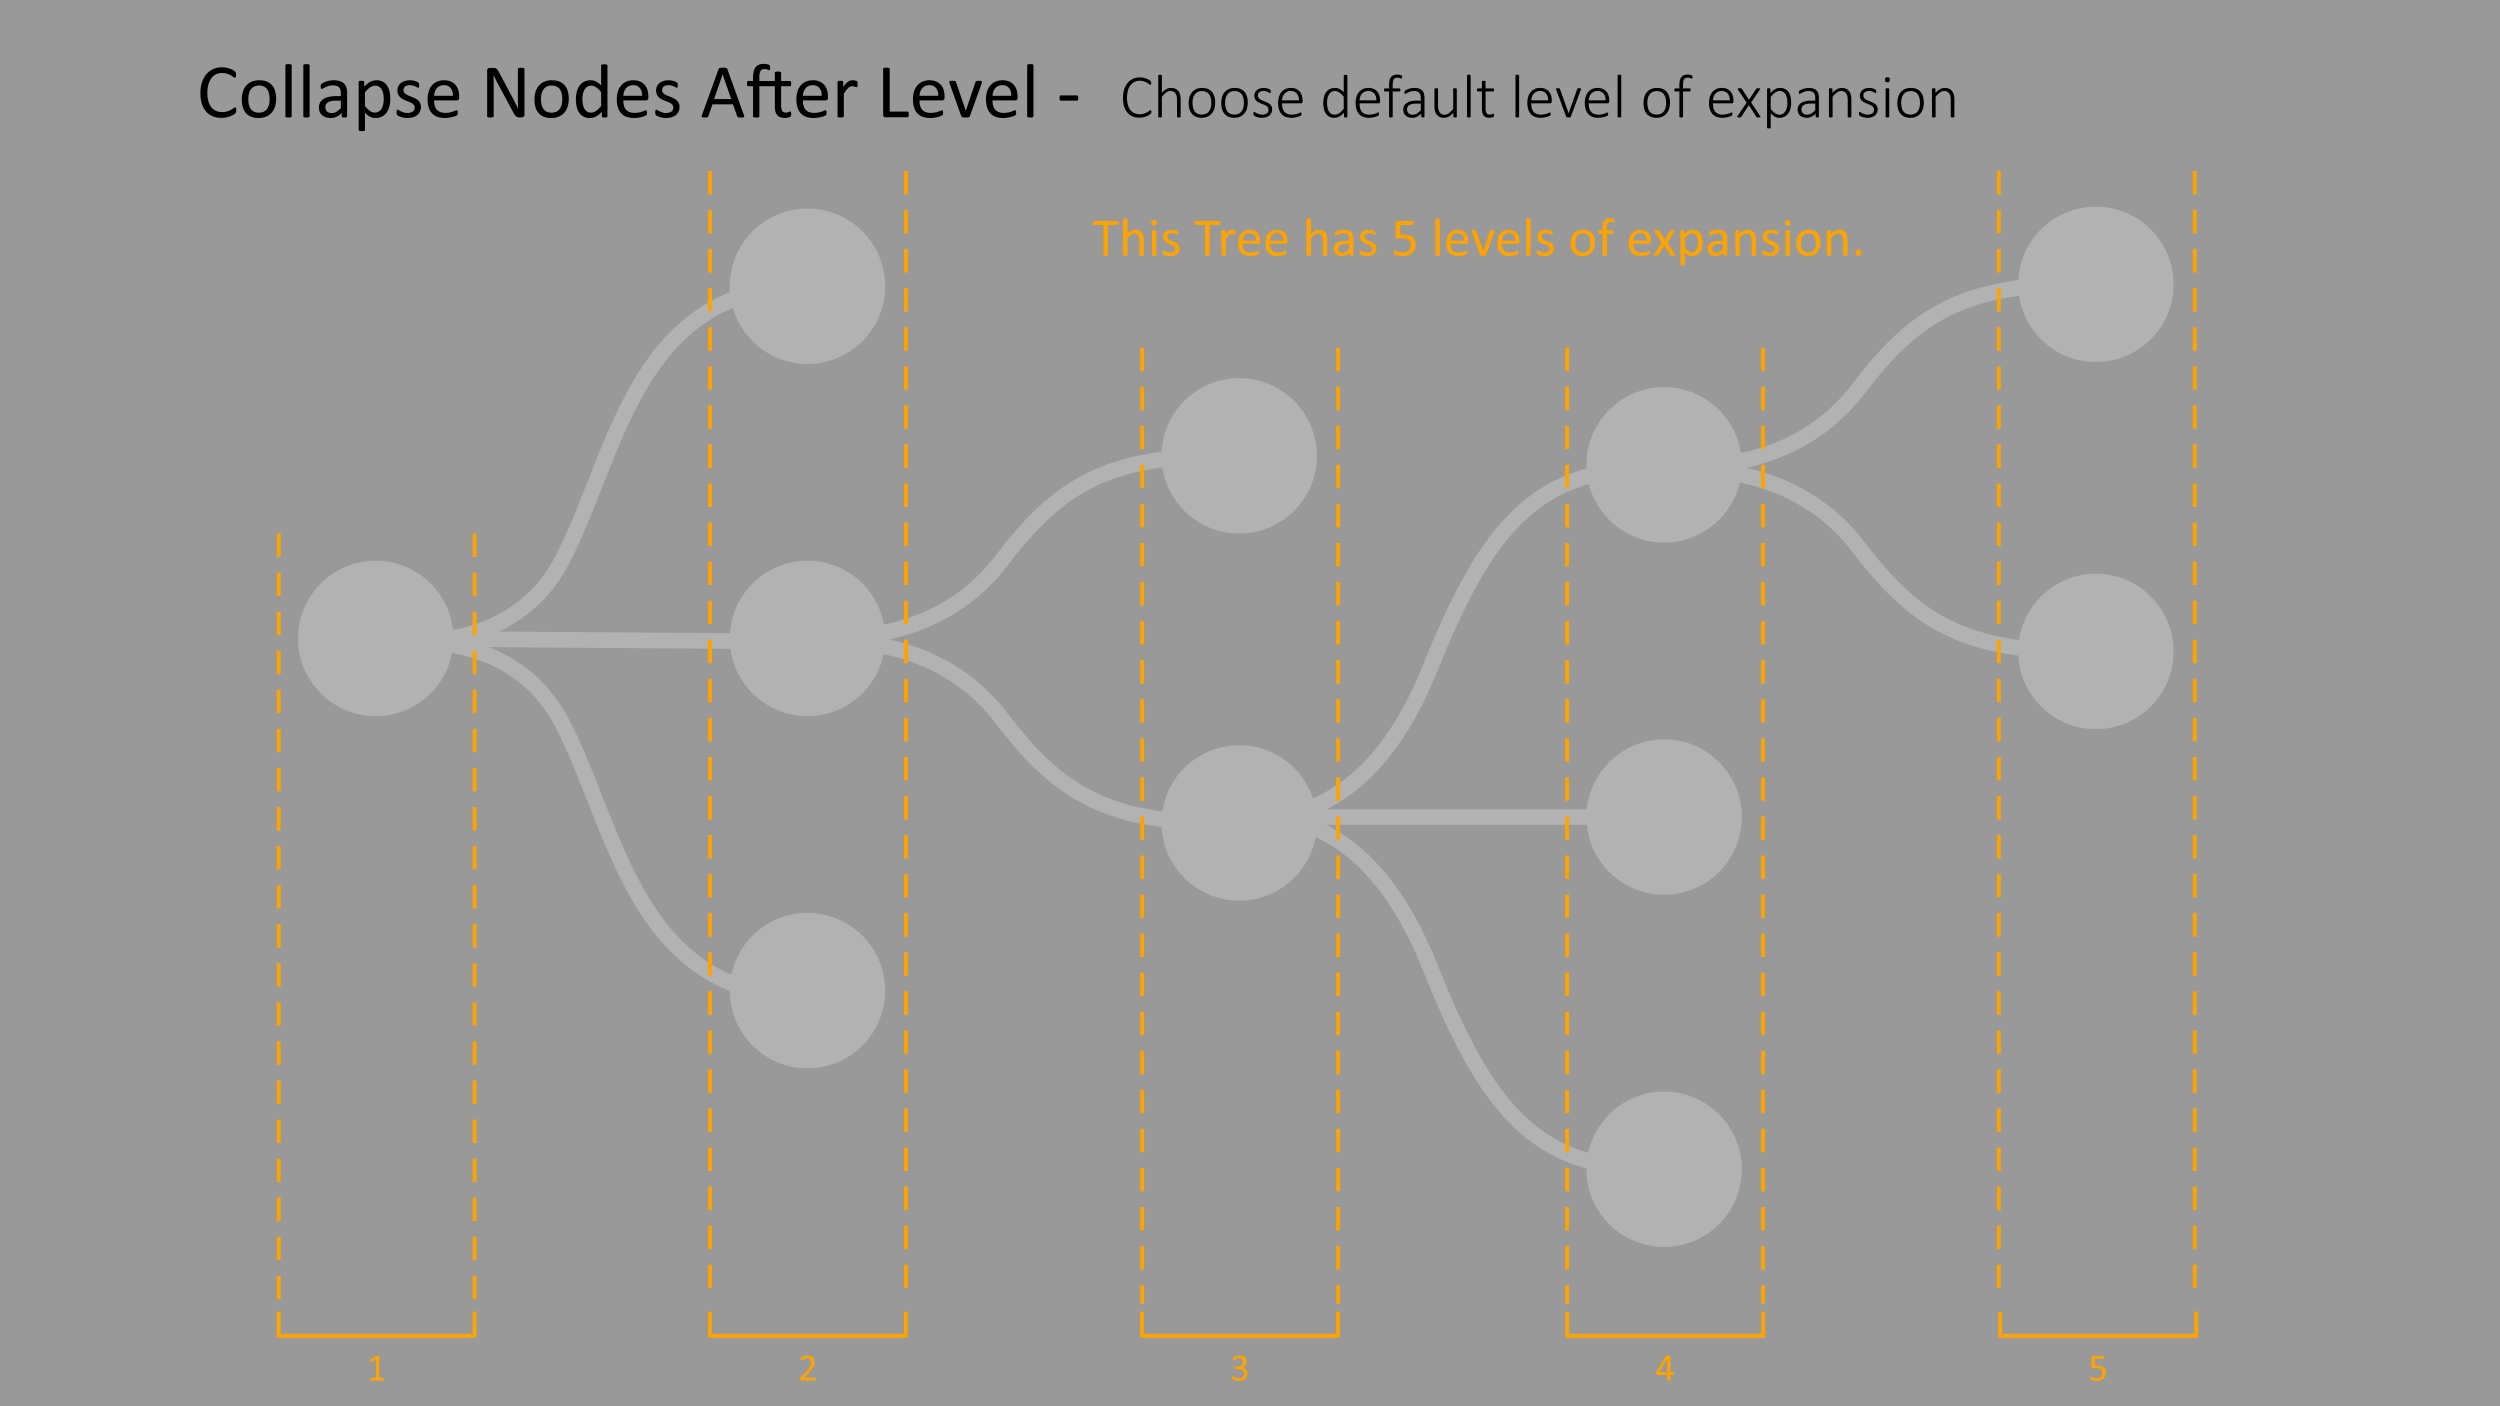 <svg id="Layer_1" data-name="Layer 1" xmlns="http://www.w3.org/2000/svg" viewBox="0 0 320 180"><rect x="0" y="0" width="320" height="180" fill="#333333" stroke="none"/><defs><style>.cls-1{fill:#646464;}.cls-2,.cls-4,.cls-6{fill:none;stroke-miterlimit:10;}.cls-2{stroke:#646464;stroke-width:2px;}.cls-3{fill:#fff;opacity:0.5;}.cls-4,.cls-6{stroke:#ffa300;stroke-width:0.5px;}.cls-4{stroke-dasharray:3 2;}.cls-5{fill:#ffa300;}</style></defs><circle class="cls-1" cx="213.007" cy="149.662" r="9.945"/><circle class="cls-1" cx="158.62" cy="105.339" r="9.945"/><circle class="cls-1" cx="103.356" cy="81.72" r="9.945"/><circle class="cls-1" cx="213.007" cy="59.505" r="9.945"/><circle class="cls-1" cx="158.62" cy="58.352" r="9.945"/><circle class="cls-1" cx="103.356" cy="126.799" r="9.945"/><circle class="cls-1" cx="103.356" cy="36.642" r="9.945"/><circle class="cls-1" cx="268.271" cy="83.383" r="9.945"/><circle class="cls-1" cx="268.271" cy="36.396" r="9.945"/><circle class="cls-1" cx="213.007" cy="104.584" r="9.945"/><path class="cls-2" d="M48.092,82.524S64.857,79.06,71.909,92.47s9.321,35.133,31.446,35.133"/><path class="cls-2" d="M103.356,81.318s15.477,2.689,24.826-9.543c7.235-9.466,13.355-13.627,29.562-13.415"/><path class="cls-2" d="M103.356,82.373s15.477-2.689,24.826,9.543c7.235,9.466,13.355,13.627,29.562,13.415"/><path class="cls-2" d="M102.371,82.122l-54.28-.402s16.765,3.464,23.818-9.945,9.321-35.133,31.446-35.133"/><path class="cls-2" d="M157.743,104.101s15.727,5.176,25.226-18.372c7.351-18.223,13.57-26.233,30.038-25.825"/><path class="cls-2" d="M157.743,105.07s15.727-5.22,25.226,18.53c7.351,18.38,13.57,26.459,30.038,26.047"/><line class="cls-2" x1="157.743" y1="104.584" x2="213.007" y2="104.584"/><path class="cls-2" d="M213.007,59.362s15.477,2.688,24.826-9.544c7.235-9.466,13.355-13.627,29.562-13.415"/><path class="cls-2" d="M213.007,60.417s15.477-2.688,24.826,9.544c7.235,9.466,13.355,13.627,29.562,13.415"/><circle class="cls-1" cx="48.092" cy="81.72" r="9.945"/><rect class="cls-3" width="320" height="180"/><path d="M30.237,14.117c0,.052-.001.098-.005.137a.568.568,0,0,1-.017.102.335.335,0,0,1-.032.078.432.432,0,0,1-.068.083,1.504,1.504,0,0,1-.205.149,2.556,2.556,0,0,1-.388.195,3.23,3.23,0,0,1-.532.16,2.997,2.997,0,0,1-.657.066,2.881,2.881,0,0,1-1.111-.205,2.246,2.246,0,0,1-.845-.606A2.762,2.762,0,0,1,25.84,13.29a4.455,4.455,0,0,1-.188-1.355,4.468,4.468,0,0,1,.203-1.401,3.038,3.038,0,0,1,.569-1.042A2.424,2.424,0,0,1,27.3,8.839a2.781,2.781,0,0,1,1.13-.225,2.81,2.81,0,0,1,.532.051,3.59,3.59,0,0,1,.478.13,2.147,2.147,0,0,1,.391.181,1.388,1.388,0,0,1,.237.168.634.634,0,0,1,.085.101.326.326,0,0,1,.032.081.757.757,0,0,1,.02.109,1.334,1.334,0,0,1,.007.151,1.233,1.233,0,0,1-.01.166.487.487,0,0,1-.029.114.165.165,0,0,1-.047.068.097.097,0,0,1-.066.022.373.373,0,0,1-.191-.095,3.052,3.052,0,0,0-.316-.211,2.543,2.543,0,0,0-.471-.209,2.031,2.031,0,0,0-.665-.096,1.746,1.746,0,0,0-.768.168,1.637,1.637,0,0,0-.591.496,2.428,2.428,0,0,0-.381.799,4.389,4.389,0,0,0-.005,2.139,2.228,2.228,0,0,0,.373.771,1.572,1.572,0,0,0,.597.469,1.939,1.939,0,0,0,.8.158,2.13,2.13,0,0,0,.66-.093,2.523,2.523,0,0,0,.481-.208,3.771,3.771,0,0,0,.326-.207.395.395,0,0,1,.202-.093.113.113,0,0,1,.059.015.099.099,0,0,1,.04.057.501.501,0,0,1,.022.114C30.234,13.98,30.237,14.042,30.237,14.117Z"/><path d="M35.344,12.643a3.302,3.302,0,0,1-.142.989,2.18,2.18,0,0,1-.422.778,1.927,1.927,0,0,1-.703.511,2.461,2.461,0,0,1-.979.183,2.536,2.536,0,0,1-.945-.161,1.728,1.728,0,0,1-.671-.469,1.984,1.984,0,0,1-.4-.747,3.465,3.465,0,0,1-.132-.996,3.349,3.349,0,0,1,.139-.989,2.152,2.152,0,0,1,.42-.778,1.893,1.893,0,0,1,.701-.508,2.471,2.471,0,0,1,.981-.181,2.536,2.536,0,0,1,.945.161,1.728,1.728,0,0,1,.671.469,2.01,2.01,0,0,1,.403.747A3.395,3.395,0,0,1,35.344,12.643Zm-.835.054a3.282,3.282,0,0,0-.066-.674,1.658,1.658,0,0,0-.219-.557,1.1,1.1,0,0,0-.414-.379,1.581,1.581,0,0,0-1.269-.012,1.134,1.134,0,0,0-.426.359,1.599,1.599,0,0,0-.249.549,2.79,2.79,0,0,0-.081.693,3.302,3.302,0,0,0,.066.679,1.59,1.59,0,0,0,.222.554,1.121,1.121,0,0,0,.416.377,1.575,1.575,0,0,0,1.266.012,1.137,1.137,0,0,0,.429-.356,1.542,1.542,0,0,0,.246-.547A2.889,2.889,0,0,0,34.509,12.696Z"/><path d="M37.337,14.889a.105.105,0,0,1-.02.065.147.147,0,0,1-.064.047.472.472,0,0,1-.122.029,1.615,1.615,0,0,1-.2.01,1.565,1.565,0,0,1-.195-.01.51.51,0,0,1-.124-.029.129.129,0,0,1-.064-.047.118.118,0,0,1-.017-.065V8.365a.133.133,0,0,1,.017-.068.125.125,0,0,1,.064-.049.51.51,0,0,1,.124-.029,1.565,1.565,0,0,1,.195-.01,1.615,1.615,0,0,1,.2.01.472.472,0,0,1,.122.029.142.142,0,0,1,.064.049.118.118,0,0,1,.02.068Z"/><path d="M39.631,14.889a.105.105,0,0,1-.02.065.146.146,0,0,1-.063.047.473.473,0,0,1-.122.029,1.615,1.615,0,0,1-.2.01,1.565,1.565,0,0,1-.195-.01.51.51,0,0,1-.124-.029.129.129,0,0,1-.064-.047.119.119,0,0,1-.017-.065V8.365a.134.134,0,0,1,.017-.068.125.125,0,0,1,.064-.049.51.51,0,0,1,.124-.029,1.565,1.565,0,0,1,.195-.01,1.615,1.615,0,0,1,.2.01.473.473,0,0,1,.122.029.141.141,0,0,1,.063.049.118.118,0,0,1,.02.068Z"/><path d="M44.431,14.894a.103.103,0,0,1-.039.088.274.274,0,0,1-.107.044,1.029,1.029,0,0,1-.2.015,1.119,1.119,0,0,1-.203-.015.241.241,0,0,1-.11-.044.109.109,0,0,1-.034-.088v-.439a2.175,2.175,0,0,1-.642.478,1.696,1.696,0,0,1-.75.171,2.034,2.034,0,0,1-.627-.091,1.343,1.343,0,0,1-.478-.261,1.174,1.174,0,0,1-.308-.42,1.39,1.39,0,0,1-.11-.566,1.311,1.311,0,0,1,.151-.644,1.254,1.254,0,0,1,.435-.454,2.151,2.151,0,0,1,.693-.272,4.346,4.346,0,0,1,.923-.09H43.63v-.342a1.708,1.708,0,0,0-.054-.449.768.768,0,0,0-.173-.324.728.728,0,0,0-.31-.195,1.419,1.419,0,0,0-.469-.066,1.875,1.875,0,0,0-.535.07,2.978,2.978,0,0,0-.415.156c-.119.058-.218.109-.298.156a.404.404,0,0,1-.178.071.123.123,0,0,1-.068-.019.163.163,0,0,1-.051-.059.302.302,0,0,1-.032-.101.854.854,0,0,1-.01-.134.865.865,0,0,1,.017-.192.275.275,0,0,1,.083-.135,1.067,1.067,0,0,1,.227-.148,2.381,2.381,0,0,1,.371-.156,3.175,3.175,0,0,1,.459-.117,2.708,2.708,0,0,1,.503-.047,2.646,2.646,0,0,1,.806.107,1.308,1.308,0,0,1,.537.315,1.224,1.224,0,0,1,.298.516,2.489,2.489,0,0,1,.093.718ZM43.63,12.887h-.689a2.619,2.619,0,0,0-.576.056,1.218,1.218,0,0,0-.405.166.699.699,0,0,0-.237.264.798.798,0,0,0-.076.354.707.707,0,0,0,.217.544.855.855,0,0,0,.608.203,1.131,1.131,0,0,0,.588-.161,2.529,2.529,0,0,0,.569-.493Z"/><path d="M49.954,12.623a3.958,3.958,0,0,1-.124,1.035,2.256,2.256,0,0,1-.366.778,1.639,1.639,0,0,1-.598.494,1.845,1.845,0,0,1-.816.173,1.557,1.557,0,0,1-.361-.039,1.383,1.383,0,0,1-.325-.122,1.877,1.877,0,0,1-.315-.21c-.104-.085-.215-.184-.332-.298v2.197a.118.118,0,0,1-.019.068.143.143,0,0,1-.064.049.468.468,0,0,1-.122.029,1.612,1.612,0,0,1-.2.01,1.564,1.564,0,0,1-.195-.01.508.508,0,0,1-.124-.029.125.125,0,0,1-.063-.049.134.134,0,0,1-.017-.068V10.494a.153.153,0,0,1,.015-.071.118.118,0,0,1,.059-.046.362.362,0,0,1,.112-.026,1.797,1.797,0,0,1,.335,0,.356.356,0,0,1,.11.026.134.134,0,0,1,.061.046.136.136,0,0,1,.017.071v.591a4.622,4.622,0,0,1,.386-.356,2.297,2.297,0,0,1,.374-.251,1.775,1.775,0,0,1,.386-.152,1.704,1.704,0,0,1,.417-.051,1.665,1.665,0,0,1,.815.185,1.54,1.54,0,0,1,.549.508,2.263,2.263,0,0,1,.31.75A4.056,4.056,0,0,1,49.954,12.623Zm-.835.093a4.007,4.007,0,0,0-.052-.652,1.888,1.888,0,0,0-.177-.559,1.046,1.046,0,0,0-.337-.391.9.9,0,0,0-.526-.146,1.05,1.05,0,0,0-.31.047,1.22,1.22,0,0,0-.309.146,2.134,2.134,0,0,0-.329.264,4.039,4.039,0,0,0-.364.402v1.748a3.498,3.498,0,0,0,.634.62,1.061,1.061,0,0,0,.629.215.917.917,0,0,0,.523-.146,1.104,1.104,0,0,0,.354-.391,1.962,1.962,0,0,0,.199-.547A2.958,2.958,0,0,0,49.119,12.716Z"/><path d="M53.874,13.693a1.39,1.39,0,0,1-.124.6,1.221,1.221,0,0,1-.354.444,1.597,1.597,0,0,1-.547.273,2.494,2.494,0,0,1-.698.093,2.737,2.737,0,0,1-.447-.036,2.648,2.648,0,0,1-.381-.094,1.909,1.909,0,0,1-.286-.117.828.828,0,0,1-.171-.109.281.281,0,0,1-.078-.137.939.939,0,0,1-.024-.239,1.067,1.067,0,0,1,.01-.156.523.523,0,0,1,.024-.102.109.109,0,0,1,.042-.057.117.117,0,0,1,.061-.017.357.357,0,0,1,.159.066,2.921,2.921,0,0,0,.259.144,2.507,2.507,0,0,0,.364.144,1.648,1.648,0,0,0,.483.066,1.45,1.45,0,0,0,.371-.044.903.903,0,0,0,.288-.129.58.58,0,0,0,.188-.218.691.691,0,0,0,.066-.312.506.506,0,0,0-.095-.312.92.92,0,0,0-.251-.225,1.998,1.998,0,0,0-.352-.173c-.13-.051-.265-.103-.403-.159a4.182,4.182,0,0,1-.405-.189,1.537,1.537,0,0,1-.354-.256,1.173,1.173,0,0,1-.252-.361,1.209,1.209,0,0,1-.095-.503,1.252,1.252,0,0,1,.1-.495,1.158,1.158,0,0,1,.3-.416,1.508,1.508,0,0,1,.5-.285,2.086,2.086,0,0,1,.701-.107,2.138,2.138,0,0,1,.351.029,2.401,2.401,0,0,1,.317.073,1.642,1.642,0,0,1,.242.095,1.091,1.091,0,0,1,.151.091.267.267,0,0,1,.068.068.223.223,0,0,1,.025.066c.005.025.01.055.015.091a1.003,1.003,0,0,1,.007.132,1.235,1.235,0,0,1-.007.145.374.374,0,0,1-.024.1.132.132,0,0,1-.042.057.096.096,0,0,1-.054.017.267.267,0,0,1-.127-.054,1.764,1.764,0,0,0-.215-.115,2.52,2.52,0,0,0-.31-.114,1.404,1.404,0,0,0-.408-.054,1.258,1.258,0,0,0-.361.047.69.69,0,0,0-.256.131.561.561,0,0,0-.151.203.627.627,0,0,0-.051.254.52.52,0,0,0,.098.32.941.941,0,0,0,.254.227,2.079,2.079,0,0,0,.356.176q.2.078.408.161c.138.056.275.117.41.186a1.53,1.53,0,0,1,.359.249,1.13,1.13,0,0,1,.251.352A1.152,1.152,0,0,1,53.874,13.693Z"/><path d="M58.777,12.501a.339.339,0,0,1-.096.271.334.334,0,0,1-.218.08h-2.894a2.698,2.698,0,0,0,.074.659,1.269,1.269,0,0,0,.245.503,1.11,1.11,0,0,0,.447.322,1.772,1.772,0,0,0,.672.112,2.678,2.678,0,0,0,.559-.052,3.223,3.223,0,0,0,.424-.114c.119-.042.217-.081.294-.114a.465.465,0,0,1,.174-.052.116.116,0,0,1,.061.017.114.114,0,0,1,.042.052.357.357,0,0,1,.022.095,1.288,1.288,0,0,1,.007.149,1.046,1.046,0,0,1-.005.11c-.004.03-.007.059-.012.082a.208.208,0,0,1-.024.066.286.286,0,0,1-.044.057.751.751,0,0,1-.159.088,2.389,2.389,0,0,1-.342.119,4.848,4.848,0,0,1-.486.105,3.62,3.62,0,0,1-.588.046,2.73,2.73,0,0,1-.95-.151,1.761,1.761,0,0,1-.686-.449,1.915,1.915,0,0,1-.42-.747,3.489,3.489,0,0,1-.142-1.045,3.295,3.295,0,0,1,.146-1.018,2.144,2.144,0,0,1,.422-.766,1.85,1.85,0,0,1,.666-.484,2.2,2.2,0,0,1,.874-.168,2.119,2.119,0,0,1,.881.166,1.659,1.659,0,0,1,.598.447,1.789,1.789,0,0,1,.344.658,2.892,2.892,0,0,1,.11.809Zm-.811-.239a1.468,1.468,0,0,0-.283-.996,1.073,1.073,0,0,0-.882-.361,1.161,1.161,0,0,0-.525.112,1.135,1.135,0,0,0-.378.298,1.362,1.362,0,0,0-.236.433,1.792,1.792,0,0,0-.093.515Z"/><path d="M67.131,14.664a.381.381,0,0,1-.033.166.328.328,0,0,1-.086.112.324.324,0,0,1-.119.063.471.471,0,0,1-.131.02h-.278a.89.89,0,0,1-.23-.026.53.53,0,0,1-.187-.098,1.02,1.02,0,0,1-.177-.193,2.481,2.481,0,0,1-.188-.312l-1.928-3.594q-.151-.278-.305-.584t-.286-.593h-.01q.009.352.015.718t.005.728v3.813a.123.123,0,0,1-.02.066.136.136,0,0,1-.07.049.892.892,0,0,1-.128.029,1.778,1.778,0,0,1-.407,0,.812.812,0,0,1-.126-.029.135.135,0,0,1-.067-.049.123.123,0,0,1-.02-.066v-5.83a.327.327,0,0,1,.111-.278.393.393,0,0,1,.242-.083h.414a1.014,1.014,0,0,1,.244.024.504.504,0,0,1,.177.081.681.681,0,0,1,.151.156,2.039,2.039,0,0,1,.153.251l1.482,2.773c.091.169.179.335.264.495.085.162.167.32.246.477s.156.31.233.461c.077.152.153.304.229.457h.005c-.006-.257-.011-.525-.012-.803q-.002-.419-.003-.804V8.834a.11.11,0,0,1,.02-.064.158.158,0,0,1,.07-.051.426.426,0,0,1,.128-.032,1.715,1.715,0,0,1,.209-.01,1.616,1.616,0,0,1,.196.01.411.411,0,0,1,.129.032.159.159,0,0,1,.067.051.11.11,0,0,1,.02.064Z"/><path d="M72.805,12.643a3.302,3.302,0,0,1-.142.989,2.178,2.178,0,0,1-.422.778,1.927,1.927,0,0,1-.703.511,2.46,2.46,0,0,1-.979.183,2.535,2.535,0,0,1-.945-.161,1.728,1.728,0,0,1-.671-.469,1.984,1.984,0,0,1-.4-.747,3.465,3.465,0,0,1-.132-.996,3.352,3.352,0,0,1,.139-.989,2.151,2.151,0,0,1,.42-.778,1.893,1.893,0,0,1,.701-.508,2.471,2.471,0,0,1,.982-.181,2.536,2.536,0,0,1,.945.161,1.727,1.727,0,0,1,.671.469,2.008,2.008,0,0,1,.403.747A3.391,3.391,0,0,1,72.805,12.643Zm-.835.054a3.275,3.275,0,0,0-.066-.674,1.656,1.656,0,0,0-.219-.557,1.1,1.1,0,0,0-.414-.379,1.581,1.581,0,0,0-1.268-.012,1.133,1.133,0,0,0-.426.359,1.599,1.599,0,0,0-.249.549,2.79,2.79,0,0,0-.081.693,3.302,3.302,0,0,0,.066.679,1.591,1.591,0,0,0,.222.554,1.121,1.121,0,0,0,.416.377,1.575,1.575,0,0,0,1.266.012,1.137,1.137,0,0,0,.429-.356,1.54,1.54,0,0,0,.246-.547A2.884,2.884,0,0,0,71.97,12.696Z"/><path d="M77.756,14.889a.134.134,0,0,1-.017.068.11.11,0,0,1-.059.046.476.476,0,0,1-.11.027,1.155,1.155,0,0,1-.166.01,1.198,1.198,0,0,1-.171-.01.522.522,0,0,1-.112-.027.126.126,0,0,1-.064-.046.118.118,0,0,1-.019-.068v-.581a2.951,2.951,0,0,1-.72.586,1.643,1.643,0,0,1-.818.21,1.682,1.682,0,0,1-.825-.189,1.543,1.543,0,0,1-.554-.508,2.222,2.222,0,0,1-.31-.752,4.116,4.116,0,0,1-.098-.91,3.956,3.956,0,0,1,.122-1.023,2.282,2.282,0,0,1,.361-.778,1.613,1.613,0,0,1,.593-.495,1.829,1.829,0,0,1,.818-.174,1.501,1.501,0,0,1,.706.168,2.532,2.532,0,0,1,.632.496V8.385a.137.137,0,0,1,.017-.065.107.107,0,0,1,.066-.049.694.694,0,0,1,.124-.029,1.163,1.163,0,0,1,.193-.013,1.248,1.248,0,0,1,.2.013.566.566,0,0,1,.122.029.132.132,0,0,1,.066.049.113.113,0,0,1,.022.065Zm-.811-3.091a3.14,3.14,0,0,0-.632-.617,1.094,1.094,0,0,0-.637-.213.905.905,0,0,0-.522.146,1.129,1.129,0,0,0-.349.386,1.839,1.839,0,0,0-.195.542,3.124,3.124,0,0,0-.061.615,4.075,4.075,0,0,0,.051.649,1.876,1.876,0,0,0,.178.564,1.079,1.079,0,0,0,.337.397.894.894,0,0,0,.527.148,1.089,1.089,0,0,0,.31-.044,1.159,1.159,0,0,0,.305-.146,2.311,2.311,0,0,0,.327-.267,4.018,4.018,0,0,0,.361-.402Z"/><path d="M82.996,12.501a.339.339,0,0,1-.096.271.333.333,0,0,1-.218.08H79.788a2.693,2.693,0,0,0,.074.659,1.267,1.267,0,0,0,.245.503,1.109,1.109,0,0,0,.447.322,1.773,1.773,0,0,0,.672.112,2.679,2.679,0,0,0,.56-.052,3.217,3.217,0,0,0,.424-.114c.119-.042.217-.081.294-.114a.465.465,0,0,1,.174-.052.116.116,0,0,1,.061.017.115.115,0,0,1,.042.052.357.357,0,0,1,.022.095,1.31,1.31,0,0,1,.007.149,1.044,1.044,0,0,1-.005.11c-.003.03-.007.059-.012.082a.213.213,0,0,1-.024.066.29.29,0,0,1-.044.057.748.748,0,0,1-.159.088,2.38,2.38,0,0,1-.342.119,4.841,4.841,0,0,1-.486.105,3.62,3.62,0,0,1-.588.046,2.731,2.731,0,0,1-.95-.151,1.76,1.76,0,0,1-.686-.449,1.913,1.913,0,0,1-.42-.747,3.486,3.486,0,0,1-.142-1.045,3.298,3.298,0,0,1,.146-1.018,2.144,2.144,0,0,1,.422-.766,1.851,1.851,0,0,1,.666-.484,2.201,2.201,0,0,1,.874-.168,2.12,2.12,0,0,1,.881.166,1.658,1.658,0,0,1,.598.447,1.789,1.789,0,0,1,.344.658,2.895,2.895,0,0,1,.11.809Zm-.81-.239a1.469,1.469,0,0,0-.283-.996,1.074,1.074,0,0,0-.882-.361,1.161,1.161,0,0,0-.525.112,1.137,1.137,0,0,0-.378.298,1.361,1.361,0,0,0-.236.433,1.793,1.793,0,0,0-.093.515Z"/><path d="M86.98,13.693a1.39,1.39,0,0,1-.124.6,1.222,1.222,0,0,1-.354.444,1.598,1.598,0,0,1-.547.273,2.494,2.494,0,0,1-.698.093,2.736,2.736,0,0,1-.447-.036,2.65,2.65,0,0,1-.381-.094,1.907,1.907,0,0,1-.286-.117.825.825,0,0,1-.171-.109.28.28,0,0,1-.078-.137.939.939,0,0,1-.024-.239,1.083,1.083,0,0,1,.01-.156.538.538,0,0,1,.024-.102.11.11,0,0,1,.042-.057.117.117,0,0,1,.061-.017.358.358,0,0,1,.159.066,2.921,2.921,0,0,0,.259.144,2.51,2.51,0,0,0,.364.144,1.649,1.649,0,0,0,.483.066,1.451,1.451,0,0,0,.371-.044.903.903,0,0,0,.288-.129.582.582,0,0,0,.188-.218.693.693,0,0,0,.066-.312.506.506,0,0,0-.095-.312.921.921,0,0,0-.252-.225,2,2,0,0,0-.351-.173c-.13-.051-.265-.103-.403-.159a4.18,4.18,0,0,1-.405-.189,1.535,1.535,0,0,1-.354-.256,1.173,1.173,0,0,1-.252-.361,1.209,1.209,0,0,1-.095-.503,1.252,1.252,0,0,1,.1-.495,1.158,1.158,0,0,1,.3-.416,1.508,1.508,0,0,1,.5-.285,2.085,2.085,0,0,1,.701-.107,2.139,2.139,0,0,1,.352.029,2.404,2.404,0,0,1,.317.073,1.647,1.647,0,0,1,.242.095,1.083,1.083,0,0,1,.151.091.267.267,0,0,1,.068.068.226.226,0,0,1,.024.066c.005.025.01.055.015.091a1.003,1.003,0,0,1,.007.132,1.235,1.235,0,0,1-.007.145.374.374,0,0,1-.024.1.133.133,0,0,1-.042.057.096.096,0,0,1-.054.017.266.266,0,0,1-.127-.054,1.766,1.766,0,0,0-.215-.115,2.518,2.518,0,0,0-.31-.114,1.404,1.404,0,0,0-.408-.054,1.258,1.258,0,0,0-.361.047.689.689,0,0,0-.256.131A.563.563,0,0,0,84.8,11.28a.627.627,0,0,0-.051.254.52.52,0,0,0,.098.32.942.942,0,0,0,.254.227,2.08,2.08,0,0,0,.356.176q.2.078.408.161c.138.056.275.117.41.186a1.528,1.528,0,0,1,.359.249,1.13,1.13,0,0,1,.252.352A1.152,1.152,0,0,1,86.98,13.693Z"/><path d="M95.217,14.713a.607.607,0,0,1,.042.173.12.12,0,0,1-.037.101.241.241,0,0,1-.129.044,2.276,2.276,0,0,1-.242.01c-.101,0-.182-.002-.242-.008a.54.54,0,0,1-.137-.023.15.15,0,0,1-.068-.047.393.393,0,0,1-.042-.073l-.542-1.538H91.194l-.518,1.518a.25.25,0,0,1-.039.075.197.197,0,0,1-.071.055.475.475,0,0,1-.132.031,1.966,1.966,0,0,1-.222.01,1.87,1.87,0,0,1-.232-.012.241.241,0,0,1-.127-.047.124.124,0,0,1-.034-.1.594.594,0,0,1,.042-.174L91.98,8.839a.254.254,0,0,1,.051-.088.212.212,0,0,1,.093-.054A.672.672,0,0,1,92.28,8.671c.064-.006.144-.008.242-.008.104,0,.19.002.259.008a.739.739,0,0,1,.166.026.225.225,0,0,1,.098.056.271.271,0,0,1,.054.091Zm-2.72-5.181h-.005l-1.089,3.149h2.197Z"/><path d="M97.2,11.036v3.853a.105.105,0,0,1-.02.065.148.148,0,0,1-.066.047.512.512,0,0,1-.124.029,1.972,1.972,0,0,1-.391,0,.512.512,0,0,1-.124-.029.148.148,0,0,1-.066-.047.105.105,0,0,1-.019-.065V11.036h-.62a.125.125,0,0,1-.117-.078.606.606,0,0,1-.039-.254,1.067,1.067,0,0,1,.01-.156.386.386,0,0,1,.029-.105.132.132,0,0,1,.049-.059.14.14,0,0,1,.068-.017h.62V9.913a3.181,3.181,0,0,1,.085-.789,1.383,1.383,0,0,1,.259-.539,1.039,1.039,0,0,1,.44-.31,1.788,1.788,0,0,1,.627-.1,1.609,1.609,0,0,1,.352.037,1.322,1.322,0,0,1,.244.068.332.332,0,0,1,.103.06.203.203,0,0,1,.046.076.48.48,0,0,1,.025.111,1.516,1.516,0,0,1,.007.159,1.241,1.241,0,0,1-.007.149.343.343,0,0,1-.022.09.104.104,0,0,1-.034.047.085.085,0,0,1-.044.012.234.234,0,0,1-.088-.021c-.033-.016-.073-.031-.122-.049a1.131,1.131,0,0,0-.173-.049,1.031,1.031,0,0,0-.232-.022.714.714,0,0,0-.305.059.482.482,0,0,0-.203.183.933.933,0,0,0-.115.322,2.708,2.708,0,0,0-.037.481v.478h1.982V9.322a.111.111,0,0,1,.019-.063.152.152,0,0,1,.064-.051.367.367,0,0,1,.122-.032,1.593,1.593,0,0,1,.2-.01,1.545,1.545,0,0,1,.195.01.367.367,0,0,1,.122.032.152.152,0,0,1,.064.051.111.111,0,0,1,.02.063v1.045h1.123a.154.154,0,0,1,.071.017.127.127,0,0,1,.051.059.471.471,0,0,1,.032.105.832.832,0,0,1,.012.156.546.546,0,0,1-.044.254.133.133,0,0,1-.117.078h-1.128v2.451a1.415,1.415,0,0,0,.132.685.506.506,0,0,0,.483.233.893.893,0,0,0,.198-.021c.06-.016.113-.03.159-.047s.086-.031.12-.047a.244.244,0,0,1,.086-.021.093.093,0,0,1,.049.012.092.092,0,0,1,.032.047.519.519,0,0,1,.022.093.927.927,0,0,1,.01.146.91.91,0,0,1-.022.225.269.269,0,0,1-.061.122.381.381,0,0,1-.112.073.794.794,0,0,1-.173.056,2.14,2.14,0,0,1-.215.037,1.767,1.767,0,0,1-.222.015,1.699,1.699,0,0,1-.591-.091.933.933,0,0,1-.4-.273,1.124,1.124,0,0,1-.227-.463,2.725,2.725,0,0,1-.071-.662V11.036Z"/><path d="M105.979,12.501a.339.339,0,0,1-.096.271.333.333,0,0,1-.218.08H102.771a2.693,2.693,0,0,0,.074.659,1.267,1.267,0,0,0,.245.503,1.109,1.109,0,0,0,.447.322,1.773,1.773,0,0,0,.672.112,2.679,2.679,0,0,0,.56-.052,3.217,3.217,0,0,0,.424-.114c.119-.042.217-.081.294-.114a.465.465,0,0,1,.174-.052.116.116,0,0,1,.061.017.115.115,0,0,1,.042.052.357.357,0,0,1,.022.095,1.31,1.31,0,0,1,.007.149,1.044,1.044,0,0,1-.005.11c-.003.03-.007.059-.012.082a.213.213,0,0,1-.024.066.29.29,0,0,1-.044.057.748.748,0,0,1-.159.088,2.38,2.38,0,0,1-.342.119,4.841,4.841,0,0,1-.486.105,3.62,3.62,0,0,1-.588.046,2.731,2.731,0,0,1-.95-.151,1.76,1.76,0,0,1-.686-.449,1.913,1.913,0,0,1-.42-.747,3.486,3.486,0,0,1-.142-1.045,3.298,3.298,0,0,1,.146-1.018,2.144,2.144,0,0,1,.422-.766,1.851,1.851,0,0,1,.666-.484,2.201,2.201,0,0,1,.874-.168,2.12,2.12,0,0,1,.881.166,1.658,1.658,0,0,1,.598.447,1.789,1.789,0,0,1,.344.658,2.895,2.895,0,0,1,.11.809Zm-.81-.239a1.469,1.469,0,0,0-.283-.996,1.074,1.074,0,0,0-.882-.361,1.161,1.161,0,0,0-.525.112,1.137,1.137,0,0,0-.378.298,1.361,1.361,0,0,0-.236.433,1.793,1.793,0,0,0-.093.515Z"/><path d="M109.773,10.782c0,.071-.002.132-.005.181a.449.449,0,0,1-.02.114.175.175,0,0,1-.037.065.086.086,0,0,1-.061.021.293.293,0,0,1-.095-.021c-.038-.016-.08-.029-.127-.045-.047-.014-.1-.028-.159-.041a.897.897,0,0,0-.19-.02.622.622,0,0,0-.239.049.921.921,0,0,0-.247.161,1.984,1.984,0,0,0-.271.298q-.141.186-.312.454v2.891a.105.105,0,0,1-.02.065.146.146,0,0,1-.063.047.473.473,0,0,1-.122.029,1.614,1.614,0,0,1-.2.01,1.565,1.565,0,0,1-.195-.01.51.51,0,0,1-.124-.029.129.129,0,0,1-.064-.047.119.119,0,0,1-.017-.065V10.494a.132.132,0,0,1,.015-.065.12.12,0,0,1,.059-.049.291.291,0,0,1,.112-.029,2.067,2.067,0,0,1,.359,0,.254.254,0,0,1,.11.029.14.14,0,0,1,.056.049.119.119,0,0,1,.017.065v.64a3.421,3.421,0,0,1,.339-.43,1.959,1.959,0,0,1,.3-.262.923.923,0,0,1,.281-.131,1.058,1.058,0,0,1,.281-.037,1.31,1.31,0,0,1,.144.008,1.221,1.221,0,0,1,.168.026,1.333,1.333,0,0,1,.159.044.331.331,0,0,1,.1.049.132.132,0,0,1,.039.047.286.286,0,0,1,.017.056.599.599,0,0,1,.01.101C109.772,10.648,109.773,10.707,109.773,10.782Z"/><path d="M116.321,14.645a1.157,1.157,0,0,1-.01.163.396.396,0,0,1-.032.113.18.18,0,0,1-.054.068.136.136,0,0,1-.076.021H113.357a.346.346,0,0,1-.212-.076.312.312,0,0,1-.1-.266v-5.85a.118.118,0,0,1,.019-.068.132.132,0,0,1,.068-.047.882.882,0,0,1,.132-.029,1.739,1.739,0,0,1,.403,0,.88.88,0,0,1,.129.029.133.133,0,0,1,.068.047.118.118,0,0,1,.019.068v5.464H116.15a.123.123,0,0,1,.076.022.167.167,0,0,1,.054.062.343.343,0,0,1,.032.11A1.233,1.233,0,0,1,116.321,14.645Z"/><path d="M120.906,12.501a.339.339,0,0,1-.096.271.333.333,0,0,1-.218.08h-2.894a2.698,2.698,0,0,0,.074.659,1.269,1.269,0,0,0,.245.503,1.11,1.11,0,0,0,.447.322,1.772,1.772,0,0,0,.672.112,2.677,2.677,0,0,0,.559-.052,3.223,3.223,0,0,0,.424-.114c.119-.042.217-.081.294-.114a.465.465,0,0,1,.174-.052.116.116,0,0,1,.061.017.114.114,0,0,1,.042.052.357.357,0,0,1,.022.095,1.288,1.288,0,0,1,.007.149,1.046,1.046,0,0,1-.005.11c-.004.03-.007.059-.012.082a.208.208,0,0,1-.024.066.286.286,0,0,1-.044.057.751.751,0,0,1-.159.088,2.389,2.389,0,0,1-.342.119,4.848,4.848,0,0,1-.486.105,3.62,3.62,0,0,1-.588.046,2.731,2.731,0,0,1-.95-.151,1.761,1.761,0,0,1-.686-.449,1.915,1.915,0,0,1-.42-.747,3.489,3.489,0,0,1-.142-1.045,3.295,3.295,0,0,1,.146-1.018,2.144,2.144,0,0,1,.422-.766,1.85,1.85,0,0,1,.666-.484,2.2,2.2,0,0,1,.874-.168,2.119,2.119,0,0,1,.881.166,1.659,1.659,0,0,1,.598.447,1.789,1.789,0,0,1,.344.658,2.892,2.892,0,0,1,.11.809Zm-.811-.239a1.468,1.468,0,0,0-.283-.996,1.073,1.073,0,0,0-.882-.361,1.161,1.161,0,0,0-.525.112,1.135,1.135,0,0,0-.378.298,1.362,1.362,0,0,0-.236.433,1.792,1.792,0,0,0-.093.515Z"/><path d="M125.686,10.485c0,.013-.001.026-.003.042-.001.014-.004.029-.007.046s-.007.034-.012.054-.011.041-.017.063l-1.499,4.175a.254.254,0,0,1-.051.088.21.21,0,0,1-.095.054.718.718,0,0,1-.161.026c-.065.006-.146.008-.244.008a2.435,2.435,0,0,1-.244-.01.847.847,0,0,1-.159-.029.234.234,0,0,1-.095-.054.24.24,0,0,1-.054-.083L121.55,10.69c-.013-.039-.023-.073-.032-.102a.409.409,0,0,1-.015-.066c-.001-.014-.002-.026-.002-.036a.118.118,0,0,1,.02-.068.127.127,0,0,1,.066-.046.422.422,0,0,1,.122-.022c.05-.003.113-.005.188-.005.094,0,.17.002.227.008a.432.432,0,0,1,.132.026.159.159,0,0,1,.068.049.379.379,0,0,1,.042.073l1.24,3.623.02.059.015-.059,1.226-3.623a.17.17,0,0,1,.034-.073.178.178,0,0,1,.071-.049.419.419,0,0,1,.127-.026,2.077,2.077,0,0,1,.212-.008c.075,0,.137.002.185.005a.329.329,0,0,1,.115.025.128.128,0,0,1,.059.047A.119.119,0,0,1,125.686,10.485Z"/><path d="M130.251,12.501a.339.339,0,0,1-.096.271.333.333,0,0,1-.218.08h-2.894a2.698,2.698,0,0,0,.074.659,1.269,1.269,0,0,0,.245.503,1.11,1.11,0,0,0,.447.322,1.772,1.772,0,0,0,.672.112,2.679,2.679,0,0,0,.56-.052,3.226,3.226,0,0,0,.424-.114c.119-.042.217-.081.294-.114a.465.465,0,0,1,.174-.052.116.116,0,0,1,.061.017.114.114,0,0,1,.042.052.357.357,0,0,1,.022.095,1.288,1.288,0,0,1,.007.149,1.046,1.046,0,0,1-.005.11c-.004.03-.007.059-.012.082a.211.211,0,0,1-.025.066.286.286,0,0,1-.044.057.751.751,0,0,1-.159.088,2.389,2.389,0,0,1-.342.119,4.848,4.848,0,0,1-.486.105,3.62,3.62,0,0,1-.588.046,2.731,2.731,0,0,1-.95-.151,1.761,1.761,0,0,1-.686-.449,1.915,1.915,0,0,1-.42-.747,3.489,3.489,0,0,1-.142-1.045,3.295,3.295,0,0,1,.146-1.018,2.144,2.144,0,0,1,.422-.766,1.85,1.85,0,0,1,.666-.484,2.2,2.2,0,0,1,.874-.168,2.119,2.119,0,0,1,.881.166,1.659,1.659,0,0,1,.598.447,1.789,1.789,0,0,1,.344.658,2.892,2.892,0,0,1,.11.809Zm-.811-.239a1.468,1.468,0,0,0-.283-.996,1.073,1.073,0,0,0-.882-.361,1.161,1.161,0,0,0-.525.112,1.135,1.135,0,0,0-.378.298,1.362,1.362,0,0,0-.236.433,1.792,1.792,0,0,0-.093.515Z"/><path d="M132.283,14.889a.105.105,0,0,1-.019.065.147.147,0,0,1-.064.047.472.472,0,0,1-.122.029,1.615,1.615,0,0,1-.2.01,1.563,1.563,0,0,1-.195-.01.512.512,0,0,1-.125-.029.129.129,0,0,1-.063-.047.118.118,0,0,1-.017-.065V8.365a.133.133,0,0,1,.017-.068.125.125,0,0,1,.063-.049.512.512,0,0,1,.125-.029,1.563,1.563,0,0,1,.195-.01,1.615,1.615,0,0,1,.2.01.472.472,0,0,1,.122.029.142.142,0,0,1,.064.049.118.118,0,0,1,.019.068Z"/><path d="M138.01,12.545a.556.556,0,0,1-.044.264.14.14,0,0,1-.127.073h-2.041a.143.143,0,0,1-.132-.076.552.552,0,0,1-.044-.261.541.541,0,0,1,.044-.259.144.144,0,0,1,.132-.073h2.041a.168.168,0,0,1,.071.015.12.12,0,0,1,.054.057.381.381,0,0,1,.034.104A.83.83,0,0,1,138.01,12.545Z"/><path d="M147.368,14.323a.77.77,0,0,1-.004.078.357.357,0,0,1-.012.062.214.214,0,0,1-.021.051.32.32,0,0,1-.051.061,1.286,1.286,0,0,1-.162.121,2.011,2.011,0,0,1-.315.166,2.64,2.64,0,0,1-.435.141,2.344,2.344,0,0,1-.543.059,2.173,2.173,0,0,1-.863-.166,1.758,1.758,0,0,1-.658-.486,2.235,2.235,0,0,1-.418-.789,3.584,3.584,0,0,1-.146-1.07,3.648,3.648,0,0,1,.156-1.107,2.445,2.445,0,0,1,.44-.832,1.909,1.909,0,0,1,.68-.523,2.08,2.08,0,0,1,.877-.182,2.245,2.245,0,0,1,.44.043,2.633,2.633,0,0,1,.393.109,1.858,1.858,0,0,1,.322.152,1.127,1.127,0,0,1,.195.139.487.487,0,0,1,.067.076.213.213,0,0,1,.021.053.41.41,0,0,1,.012.066c.002.024.004.053.004.084a.689.689,0,0,1-.006.096.246.246,0,0,1-.019.07.124.124,0,0,1-.033.045.071.071,0,0,1-.047.016.289.289,0,0,1-.154-.08,2.426,2.426,0,0,0-.262-.178,2.058,2.058,0,0,0-.397-.178,1.725,1.725,0,0,0-.559-.08,1.492,1.492,0,0,0-.652.143,1.409,1.409,0,0,0-.51.42,2.064,2.064,0,0,0-.332.684,3.714,3.714,0,0,0-.01,1.828,1.894,1.894,0,0,0,.316.658,1.357,1.357,0,0,0,.512.408,1.633,1.633,0,0,0,.691.141,1.716,1.716,0,0,0,.553-.08,2.228,2.228,0,0,0,.404-.178,2.98,2.98,0,0,0,.275-.178.323.323,0,0,1,.166-.08.069.069,0,0,1,.039.01.071.071,0,0,1,.025.035.321.321,0,0,1,.016.068A.791.791,0,0,1,147.368,14.323Z"/><path d="M151.122,14.933a.078.078,0,0,1-.049.074.28.28,0,0,1-.07.02.696.696,0,0,1-.111.008.727.727,0,0,1-.115-.008.28.28,0,0,1-.07-.02.078.078,0,0,1-.049-.074V12.835a2.295,2.295,0,0,0-.051-.533,1.049,1.049,0,0,0-.152-.351.695.695,0,0,0-.26-.227.803.803,0,0,0-.369-.08.925.925,0,0,0-.539.191,2.95,2.95,0,0,0-.566.562v2.535a.081.081,0,0,1-.012.043.082.082,0,0,1-.037.031.28.28,0,0,1-.07.02.726.726,0,0,1-.115.008.695.695,0,0,1-.111-.008.312.312,0,0,1-.072-.02.071.071,0,0,1-.037-.031.095.095,0,0,1-.01-.043V9.667a.095.095,0,0,1,.01-.043.078.078,0,0,1,.037-.033.239.239,0,0,1,.072-.019.879.879,0,0,1,.111-.006.92.92,0,0,1,.115.006.217.217,0,0,1,.07.019.092.092,0,0,1,.037.033.08.08,0,0,1,.012.043v2.207a2.113,2.113,0,0,1,.578-.471,1.239,1.239,0,0,1,.578-.15,1.32,1.32,0,0,1,.586.117,1.036,1.036,0,0,1,.385.316,1.29,1.29,0,0,1,.211.465,2.756,2.756,0,0,1,.064.641Z"/><path d="M155.54,13.128a2.639,2.639,0,0,1-.109.777,1.769,1.769,0,0,1-.326.617,1.479,1.479,0,0,1-.541.408,1.815,1.815,0,0,1-.754.146,1.862,1.862,0,0,1-.725-.131,1.367,1.367,0,0,1-.519-.375,1.602,1.602,0,0,1-.312-.592,2.751,2.751,0,0,1-.103-.785,2.673,2.673,0,0,1,.107-.777,1.724,1.724,0,0,1,.324-.615,1.482,1.482,0,0,1,.541-.404,1.844,1.844,0,0,1,.758-.144,1.881,1.881,0,0,1,.725.129,1.339,1.339,0,0,1,.518.373,1.638,1.638,0,0,1,.312.592A2.686,2.686,0,0,1,155.54,13.128Zm-.492.043a2.736,2.736,0,0,0-.059-.574,1.411,1.411,0,0,0-.195-.482.981.981,0,0,0-.367-.332,1.21,1.21,0,0,0-.574-.123,1.232,1.232,0,0,0-.547.113,1.008,1.008,0,0,0-.377.315,1.376,1.376,0,0,0-.217.475,2.363,2.363,0,0,0-.07.59,2.786,2.786,0,0,0,.059.58,1.386,1.386,0,0,0,.195.482.981.981,0,0,0,.367.328,1.399,1.399,0,0,0,1.121.008,1.012,1.012,0,0,0,.377-.312,1.36,1.36,0,0,0,.217-.473A2.378,2.378,0,0,0,155.047,13.171Z"/><path d="M159.712,13.128a2.642,2.642,0,0,1-.109.777,1.77,1.77,0,0,1-.326.617,1.479,1.479,0,0,1-.541.408,1.815,1.815,0,0,1-.754.146,1.862,1.862,0,0,1-.725-.131,1.367,1.367,0,0,1-.52-.375,1.605,1.605,0,0,1-.312-.592,2.755,2.755,0,0,1-.103-.785,2.676,2.676,0,0,1,.107-.777,1.724,1.724,0,0,1,.324-.615,1.482,1.482,0,0,1,.541-.404,1.843,1.843,0,0,1,.758-.144,1.881,1.881,0,0,1,.725.129,1.34,1.34,0,0,1,.518.373,1.638,1.638,0,0,1,.312.592A2.686,2.686,0,0,1,159.712,13.128Zm-.492.043a2.743,2.743,0,0,0-.059-.574,1.411,1.411,0,0,0-.195-.482.982.982,0,0,0-.367-.332,1.21,1.21,0,0,0-.574-.123,1.232,1.232,0,0,0-.547.113,1.008,1.008,0,0,0-.377.315,1.378,1.378,0,0,0-.217.475,2.368,2.368,0,0,0-.07.59,2.779,2.779,0,0,0,.059.58,1.386,1.386,0,0,0,.195.482.98.98,0,0,0,.367.328,1.399,1.399,0,0,0,1.121.008,1.012,1.012,0,0,0,.377-.312,1.36,1.36,0,0,0,.217-.473A2.383,2.383,0,0,0,159.219,13.171Z"/><path d="M162.833,13.991a1.065,1.065,0,0,1-.094.455.956.956,0,0,1-.268.342,1.226,1.226,0,0,1-.416.215,1.811,1.811,0,0,1-.535.074,1.969,1.969,0,0,1-.348-.029,2.004,2.004,0,0,1-.297-.074,1.382,1.382,0,0,1-.225-.096.761.761,0,0,1-.135-.09.228.228,0,0,1-.062-.098.504.504,0,0,1-.019-.156.448.448,0,0,1,.008-.09.346.346,0,0,1,.02-.066.088.088,0,0,1,.031-.041.076.076,0,0,1,.043-.014.266.266,0,0,1,.125.055c.055.036.123.076.205.119a1.844,1.844,0,0,0,.293.119,1.294,1.294,0,0,0,.393.055,1.274,1.274,0,0,0,.328-.039.79.79,0,0,0,.258-.117.532.532,0,0,0,.17-.201.642.642,0,0,0,.06-.287.475.475,0,0,0-.078-.277.749.749,0,0,0-.205-.197,1.61,1.61,0,0,0-.289-.148c-.108-.043-.219-.087-.332-.133s-.224-.096-.332-.15a1.268,1.268,0,0,1-.289-.199.87.87,0,0,1-.283-.676.974.974,0,0,1,.07-.361.899.899,0,0,1,.217-.318,1.092,1.092,0,0,1,.375-.227,1.529,1.529,0,0,1,.541-.086,1.587,1.587,0,0,1,.264.021,1.643,1.643,0,0,1,.238.057,1.22,1.22,0,0,1,.185.076.909.909,0,0,1,.119.072.228.228,0,0,1,.055.053.154.154,0,0,1,.019.045.432.432,0,0,1,.01.057.752.752,0,0,1,.004.08.539.539,0,0,1-.006.084.282.282,0,0,1-.018.065.097.097,0,0,1-.029.041.067.067,0,0,1-.041.014.2.2,0,0,1-.094-.043,1.464,1.464,0,0,0-.164-.094,1.51,1.51,0,0,0-.242-.094,1.122,1.122,0,0,0-.324-.043,1.101,1.101,0,0,0-.322.043.627.627,0,0,0-.229.121.497.497,0,0,0-.135.184.588.588,0,0,0-.045.23.509.509,0,0,0,.078.289.739.739,0,0,0,.207.203,1.583,1.583,0,0,0,.293.152c.109.044.221.089.334.133s.225.093.334.146a1.339,1.339,0,0,1,.293.193.87.87,0,0,1,.207.272A.85.85,0,0,1,162.833,13.991Z"/><path d="M166.731,12.983a.222.222,0,0,1-.074.193.25.25,0,0,1-.145.053h-2.41a2.523,2.523,0,0,0,.064.594,1.175,1.175,0,0,0,.213.455.96.96,0,0,0,.387.291,1.5,1.5,0,0,0,.586.102,2.087,2.087,0,0,0,.441-.043,2.524,2.524,0,0,0,.338-.096c.095-.035.173-.067.234-.096a.38.38,0,0,1,.131-.043.078.078,0,0,1,.074.049.233.233,0,0,1,.018.064.68.68,0,0,1,.006.098.368.368,0,0,1-.004.053.435.435,0,0,1-.01.047.154.154,0,0,1-.018.041.202.202,0,0,1-.031.039.595.595,0,0,1-.121.068,1.86,1.86,0,0,1-.266.098,3.74,3.74,0,0,1-.381.088,2.611,2.611,0,0,1-.467.039,1.996,1.996,0,0,1-.727-.123,1.361,1.361,0,0,1-.531-.363,1.594,1.594,0,0,1-.326-.596,2.764,2.764,0,0,1-.111-.824,2.608,2.608,0,0,1,.115-.805,1.712,1.712,0,0,1,.33-.604,1.422,1.422,0,0,1,.518-.379,1.685,1.685,0,0,1,.674-.131,1.578,1.578,0,0,1,.68.133,1.305,1.305,0,0,1,.463.357,1.443,1.443,0,0,1,.266.521,2.284,2.284,0,0,1,.084.625Zm-.48-.137a1.271,1.271,0,0,0-.258-.879.974.974,0,0,0-.785-.317,1.018,1.018,0,0,0-.807.363,1.171,1.171,0,0,0-.213.381,1.644,1.644,0,0,0-.086.451Z"/><path d="M172.462,14.933a.105.105,0,0,1-.01.047.07.07,0,0,1-.035.031.244.244,0,0,1-.064.018.675.675,0,0,1-.098.006.755.755,0,0,1-.103-.006.245.245,0,0,1-.066-.018.097.097,0,0,1-.039-.031.078.078,0,0,1-.014-.047v-.508a2.516,2.516,0,0,1-.582.478,1.286,1.286,0,0,1-.656.174,1.338,1.338,0,0,1-.652-.148,1.242,1.242,0,0,1-.439-.402,1.772,1.772,0,0,1-.248-.596,3.237,3.237,0,0,1-.078-.725,3.112,3.112,0,0,1,.098-.81,1.777,1.777,0,0,1,.289-.615,1.291,1.291,0,0,1,.473-.391,1.48,1.48,0,0,1,.652-.137,1.224,1.224,0,0,1,.586.143,2.051,2.051,0,0,1,.523.42V9.687a.095.095,0,0,1,.01-.043.071.071,0,0,1,.037-.031.311.311,0,0,1,.072-.019.696.696,0,0,1,.111-.008.726.726,0,0,1,.115.008.28.28,0,0,1,.07.019.078.078,0,0,1,.049.074Zm-.465-2.551a2.87,2.87,0,0,0-.564-.543.986.986,0,0,0-.568-.188.805.805,0,0,0-.461.129,1.005,1.005,0,0,0-.312.34,1.607,1.607,0,0,0-.176.477,2.651,2.651,0,0,0-.055.539,3.408,3.408,0,0,0,.047.57,1.654,1.654,0,0,0,.16.494.953.953,0,0,0,.301.348.802.802,0,0,0,.469.131.951.951,0,0,0,.273-.039,1.096,1.096,0,0,0,.273-.129,1.96,1.96,0,0,0,.291-.232,3.774,3.774,0,0,0,.322-.353Z"/><path d="M176.649,12.983a.222.222,0,0,1-.074.193.25.25,0,0,1-.144.053h-2.41a2.518,2.518,0,0,0,.065.594,1.175,1.175,0,0,0,.213.455.96.96,0,0,0,.387.291,1.5,1.5,0,0,0,.586.102,2.087,2.087,0,0,0,.442-.043,2.527,2.527,0,0,0,.338-.096c.095-.035.173-.067.234-.096a.38.38,0,0,1,.131-.043.079.079,0,0,1,.074.049.233.233,0,0,1,.018.064.682.682,0,0,1,.006.098.354.354,0,0,1-.004.053.413.413,0,0,1-.01.047.154.154,0,0,1-.018.041.199.199,0,0,1-.031.039.592.592,0,0,1-.121.068,1.854,1.854,0,0,1-.266.098,3.746,3.746,0,0,1-.381.088,2.612,2.612,0,0,1-.467.039,1.995,1.995,0,0,1-.727-.123,1.362,1.362,0,0,1-.531-.363,1.595,1.595,0,0,1-.326-.596,2.764,2.764,0,0,1-.111-.824,2.608,2.608,0,0,1,.115-.805,1.711,1.711,0,0,1,.33-.604,1.422,1.422,0,0,1,.517-.379,1.686,1.686,0,0,1,.674-.131,1.578,1.578,0,0,1,.68.133,1.304,1.304,0,0,1,.463.357,1.443,1.443,0,0,1,.266.521,2.284,2.284,0,0,1,.084.625Zm-.48-.137a1.271,1.271,0,0,0-.258-.879.974.974,0,0,0-.785-.317,1.018,1.018,0,0,0-.807.363,1.171,1.171,0,0,0-.213.381,1.648,1.648,0,0,0-.086.451Z"/><path d="M179.473,9.89a.531.531,0,0,1-.006.088.197.197,0,0,1-.016.053.061.061,0,0,1-.024.027.069.069,0,0,1-.033.008.19.19,0,0,1-.074-.02c-.029-.013-.064-.027-.107-.043a1.183,1.183,0,0,0-.152-.043.975.975,0,0,0-.205-.02.656.656,0,0,0-.277.053.42.42,0,0,0-.184.168.825.825,0,0,0-.1.297,2.816,2.816,0,0,0-.029.439v.418h.867a.09.09,0,0,1,.047.012.108.108,0,0,1,.035.037.206.206,0,0,1,.023.062.415.415,0,0,1,.008.088.272.272,0,0,1-.031.146.095.095,0,0,1-.082.049h-.867v3.223a.078.078,0,0,1-.049.074.28.28,0,0,1-.072.02.735.735,0,0,1-.113.008.696.696,0,0,1-.111-.008.31.31,0,0,1-.072-.02.071.071,0,0,1-.037-.031.095.095,0,0,1-.01-.043V11.71H177.27a.093.093,0,0,1-.084-.049.288.288,0,0,1-.029-.146.415.415,0,0,1,.008-.088.231.231,0,0,1,.021-.062.092.092,0,0,1,.035-.037.101.101,0,0,1,.049-.012h.531v-.402a2.603,2.603,0,0,1,.066-.633,1.078,1.078,0,0,1,.201-.426.775.775,0,0,1,.338-.238,1.366,1.366,0,0,1,.473-.074,1.319,1.319,0,0,1,.258.025.902.902,0,0,1,.19.055.305.305,0,0,1,.086.051.185.185,0,0,1,.035.053.268.268,0,0,1,.019.072A.651.651,0,0,1,179.473,9.89Z"/><path d="M182.333,14.933a.074.074,0,0,1-.025.06.158.158,0,0,1-.067.031.484.484,0,0,1-.111.01.543.543,0,0,1-.113-.01.162.162,0,0,1-.072-.031.074.074,0,0,1-.025-.06v-.395a1.782,1.782,0,0,1-.525.398,1.338,1.338,0,0,1-.596.141,1.607,1.607,0,0,1-.498-.072,1.043,1.043,0,0,1-.373-.207.902.902,0,0,1-.234-.326,1.081,1.081,0,0,1-.082-.43.981.981,0,0,1,.465-.871,1.647,1.647,0,0,1,.535-.217,3.107,3.107,0,0,1,.695-.072h.562v-.305a1.542,1.542,0,0,0-.047-.4.696.696,0,0,0-.152-.291.647.647,0,0,0-.274-.176,1.254,1.254,0,0,0-.41-.059,1.446,1.446,0,0,0-.422.057,2.123,2.123,0,0,0-.328.127c-.094.047-.171.089-.232.127a.307.307,0,0,1-.131.057.122.122,0,0,1-.043-.008.068.068,0,0,1-.033-.029.148.148,0,0,1-.019-.055.471.471,0,0,1-.006-.08.581.581,0,0,1,.012-.131.211.211,0,0,1,.06-.098.774.774,0,0,1,.174-.115,2.161,2.161,0,0,1,.287-.123,2.353,2.353,0,0,1,.35-.092,2.025,2.025,0,0,1,.375-.035,1.862,1.862,0,0,1,.613.088.999.999,0,0,1,.404.252.945.945,0,0,1,.221.404,2.038,2.038,0,0,1,.066.545Zm-.465-1.668h-.644a2.1,2.1,0,0,0-.492.051,1.039,1.039,0,0,0-.352.148.631.631,0,0,0-.209.234.691.691,0,0,0-.068.312.636.636,0,0,0,.193.486.766.766,0,0,0,.545.182.999.999,0,0,0,.517-.143,2.292,2.292,0,0,0,.51-.439Z"/><path d="M186.473,14.933a.095.095,0,0,1-.01.043.071.071,0,0,1-.037.031.307.307,0,0,1-.07.02.636.636,0,0,1-.105.008.691.691,0,0,1-.113-.008.24.24,0,0,1-.066-.02.072.072,0,0,1-.033-.031.097.097,0,0,1-.01-.043v-.5a2.204,2.204,0,0,1-.596.492,1.242,1.242,0,0,1-.58.152,1.318,1.318,0,0,1-.586-.117,1.03,1.03,0,0,1-.385-.318,1.308,1.308,0,0,1-.211-.467,2.755,2.755,0,0,1-.064-.641V11.398a.096.096,0,0,1,.01-.043.079.079,0,0,1,.037-.033.238.238,0,0,1,.072-.02.883.883,0,0,1,.111-.006.923.923,0,0,1,.115.006.217.217,0,0,1,.07.02.092.092,0,0,1,.037.033.081.081,0,0,1,.012.043v2.094a2.317,2.317,0,0,0,.051.535,1.053,1.053,0,0,0,.152.354.695.695,0,0,0,.26.227.803.803,0,0,0,.369.08.916.916,0,0,0,.537-.191,3.08,3.08,0,0,0,.568-.562V11.398a.095.095,0,0,1,.01-.043.078.078,0,0,1,.037-.033.239.239,0,0,1,.072-.02.922.922,0,0,1,.115-.006.882.882,0,0,1,.111.006.216.216,0,0,1,.07.02.093.093,0,0,1,.037.033.081.081,0,0,1,.012.043Z"/><path d="M188.243,14.933a.078.078,0,0,1-.049.074.281.281,0,0,1-.07.02.728.728,0,0,1-.115.008.696.696,0,0,1-.111-.008.312.312,0,0,1-.072-.02.071.071,0,0,1-.037-.031.097.097,0,0,1-.01-.043V9.667a.096.096,0,0,1,.01-.043.079.079,0,0,1,.037-.033.239.239,0,0,1,.072-.019.88.88,0,0,1,.111-.006.921.921,0,0,1,.115.006.218.218,0,0,1,.07.019.092.092,0,0,1,.037.033.081.081,0,0,1,.012.043Z"/><path d="M191.247,14.722a.52.52,0,0,1-.014.133.175.175,0,0,1-.043.08.285.285,0,0,1-.086.055.76.76,0,0,1-.131.043,1.483,1.483,0,0,1-.156.027,1.293,1.293,0,0,1-.16.01,1.248,1.248,0,0,1-.445-.07.711.711,0,0,1-.301-.213.887.887,0,0,1-.17-.361,2.22,2.22,0,0,1-.053-.516V11.71h-.527a.098.098,0,0,1-.086-.049.272.272,0,0,1-.031-.146.415.415,0,0,1,.008-.088.206.206,0,0,1,.023-.062.104.104,0,0,1,.037-.037.101.101,0,0,1,.049-.012h.527v-.867a.095.095,0,0,1,.01-.043.078.078,0,0,1,.037-.033.239.239,0,0,1,.072-.02.88.88,0,0,1,.111-.006.922.922,0,0,1,.115.006.217.217,0,0,1,.07.02.091.091,0,0,1,.037.033.08.08,0,0,1,.012.043v.867h.977a.1.1,0,0,1,.049.012.104.104,0,0,1,.037.037.206.206,0,0,1,.023.062.415.415,0,0,1,.008.088.262.262,0,0,1-.033.146.099.099,0,0,1-.084.049h-.977v2.137a1.306,1.306,0,0,0,.115.613.435.435,0,0,0,.42.211.699.699,0,0,0,.17-.02,1.039,1.039,0,0,0,.135-.043c.039-.016.072-.03.1-.043a.177.177,0,0,1,.072-.02.08.08,0,0,1,.035.008.054.054,0,0,1,.025.029.235.235,0,0,1,.016.055A.486.486,0,0,1,191.247,14.722Z"/><path d="M194.446,14.933a.078.078,0,0,1-.049.074.28.28,0,0,1-.07.02.727.727,0,0,1-.115.008.696.696,0,0,1-.111-.008.31.31,0,0,1-.072-.02.071.071,0,0,1-.037-.031.097.097,0,0,1-.01-.043V9.667a.096.096,0,0,1,.01-.043.079.079,0,0,1,.037-.033.238.238,0,0,1,.072-.019.88.88,0,0,1,.111-.006.921.921,0,0,1,.115.006.217.217,0,0,1,.07.019.092.092,0,0,1,.037.033.081.081,0,0,1,.012.043Z"/><path d="M198.629,12.983a.222.222,0,0,1-.074.193.25.25,0,0,1-.144.053h-2.41a2.518,2.518,0,0,0,.065.594,1.173,1.173,0,0,0,.213.455.96.96,0,0,0,.387.291,1.5,1.5,0,0,0,.586.102,2.086,2.086,0,0,0,.441-.043,2.524,2.524,0,0,0,.338-.096c.095-.035.173-.067.234-.096a.38.38,0,0,1,.131-.043.079.079,0,0,1,.074.049.234.234,0,0,1,.018.064.68.68,0,0,1,.006.098.368.368,0,0,1-.004.053.412.412,0,0,1-.01.047.154.154,0,0,1-.018.041.202.202,0,0,1-.031.039.592.592,0,0,1-.121.068,1.858,1.858,0,0,1-.266.098,3.742,3.742,0,0,1-.381.088,2.611,2.611,0,0,1-.467.039,1.995,1.995,0,0,1-.727-.123,1.361,1.361,0,0,1-.531-.363,1.595,1.595,0,0,1-.326-.596,2.764,2.764,0,0,1-.111-.824,2.611,2.611,0,0,1,.115-.805,1.714,1.714,0,0,1,.33-.604,1.422,1.422,0,0,1,.518-.379,1.686,1.686,0,0,1,.674-.131,1.578,1.578,0,0,1,.68.133,1.305,1.305,0,0,1,.463.357,1.441,1.441,0,0,1,.266.521,2.28,2.28,0,0,1,.084.625Zm-.48-.137a1.271,1.271,0,0,0-.258-.879.974.974,0,0,0-.785-.317,1.019,1.019,0,0,0-.807.363,1.173,1.173,0,0,0-.213.381,1.641,1.641,0,0,0-.086.451Z"/><path d="M202.368,11.39a.153.153,0,0,1-.002.025l-.004.025-.006.025-.008.025-1.281,3.441a.119.119,0,0,1-.035.051.186.186,0,0,1-.059.031.379.379,0,0,1-.084.016c-.033.003-.071.004-.115.004a1.03,1.03,0,0,1-.117-.006.436.436,0,0,1-.086-.018.186.186,0,0,1-.059-.031.119.119,0,0,1-.035-.047l-1.281-3.441c-.008-.021-.014-.038-.018-.051a.298.298,0,0,1-.008-.031l-.002-.02a.088.088,0,0,1,.012-.047.073.073,0,0,1,.037-.029.259.259,0,0,1,.068-.014c.029-.003.064-.004.105-.004a1.258,1.258,0,0,1,.137.006.324.324,0,0,1,.08.018.095.095,0,0,1,.043.031.231.231,0,0,1,.025.047l1.105,3.086.008.02.008-.02,1.086-3.086a.132.132,0,0,1,.024-.047.108.108,0,0,1,.045-.031.316.316,0,0,1,.078-.018,1.111,1.111,0,0,1,.127-.006,1.033,1.033,0,0,1,.103.004.194.194,0,0,1,.064.016.073.073,0,0,1,.033.029A.092.092,0,0,1,202.368,11.39Z"/><path d="M205.985,12.983a.222.222,0,0,1-.074.193.25.25,0,0,1-.145.053h-2.41a2.523,2.523,0,0,0,.064.594,1.175,1.175,0,0,0,.213.455.96.96,0,0,0,.387.291,1.5,1.5,0,0,0,.586.102,2.087,2.087,0,0,0,.441-.043,2.524,2.524,0,0,0,.338-.096c.095-.035.173-.067.234-.096a.379.379,0,0,1,.131-.043.078.078,0,0,1,.074.049.233.233,0,0,1,.018.064.68.68,0,0,1,.006.098.368.368,0,0,1-.004.053.435.435,0,0,1-.01.047.154.154,0,0,1-.018.041.198.198,0,0,1-.031.039.595.595,0,0,1-.121.068,1.863,1.863,0,0,1-.266.098,3.748,3.748,0,0,1-.381.088,2.611,2.611,0,0,1-.467.039,1.996,1.996,0,0,1-.727-.123,1.361,1.361,0,0,1-.531-.363,1.594,1.594,0,0,1-.326-.596,2.764,2.764,0,0,1-.111-.824,2.611,2.611,0,0,1,.115-.805,1.712,1.712,0,0,1,.33-.604,1.422,1.422,0,0,1,.518-.379,1.685,1.685,0,0,1,.674-.131,1.578,1.578,0,0,1,.68.133,1.305,1.305,0,0,1,.463.357,1.441,1.441,0,0,1,.266.521,2.28,2.28,0,0,1,.084.625Zm-.48-.137a1.271,1.271,0,0,0-.258-.879.974.974,0,0,0-.785-.317,1.019,1.019,0,0,0-.807.363,1.171,1.171,0,0,0-.213.381,1.644,1.644,0,0,0-.086.451Z"/><path d="M207.52,14.933a.078.078,0,0,1-.049.074.28.28,0,0,1-.07.02.727.727,0,0,1-.115.008.696.696,0,0,1-.111-.008.311.311,0,0,1-.072-.02.071.071,0,0,1-.037-.031.095.095,0,0,1-.01-.043V9.667a.095.095,0,0,1,.01-.043.078.078,0,0,1,.037-.033.239.239,0,0,1,.072-.019.88.88,0,0,1,.111-.006.921.921,0,0,1,.115.006.217.217,0,0,1,.07.019.092.092,0,0,1,.037.033.081.081,0,0,1,.012.043Z"/><path d="M213.758,13.128a2.642,2.642,0,0,1-.109.777,1.77,1.77,0,0,1-.326.617,1.48,1.48,0,0,1-.541.408,1.815,1.815,0,0,1-.754.146,1.863,1.863,0,0,1-.725-.131,1.367,1.367,0,0,1-.519-.375,1.605,1.605,0,0,1-.312-.592,2.755,2.755,0,0,1-.103-.785,2.673,2.673,0,0,1,.107-.777,1.726,1.726,0,0,1,.324-.615,1.482,1.482,0,0,1,.541-.404,1.843,1.843,0,0,1,.758-.144,1.882,1.882,0,0,1,.725.129,1.34,1.34,0,0,1,.518.373,1.641,1.641,0,0,1,.312.592A2.686,2.686,0,0,1,213.758,13.128Zm-.492.043a2.736,2.736,0,0,0-.059-.574,1.409,1.409,0,0,0-.195-.482.98.98,0,0,0-.367-.332,1.21,1.21,0,0,0-.574-.123,1.232,1.232,0,0,0-.547.113,1.007,1.007,0,0,0-.377.315,1.376,1.376,0,0,0-.217.475,2.363,2.363,0,0,0-.07.59,2.779,2.779,0,0,0,.059.58,1.384,1.384,0,0,0,.195.482.98.98,0,0,0,.367.328,1.399,1.399,0,0,0,1.121.008,1.011,1.011,0,0,0,.377-.312,1.356,1.356,0,0,0,.217-.473A2.378,2.378,0,0,0,213.266,13.171Z"/><path d="M216.633,9.89a.533.533,0,0,1-.006.088.193.193,0,0,1-.016.053.06.06,0,0,1-.023.027.069.069,0,0,1-.033.008.19.19,0,0,1-.074-.02c-.029-.013-.065-.027-.107-.043a1.185,1.185,0,0,0-.152-.043.974.974,0,0,0-.205-.02.656.656,0,0,0-.277.053.419.419,0,0,0-.184.168.821.821,0,0,0-.1.297,2.816,2.816,0,0,0-.029.439v.418h.867a.091.091,0,0,1,.047.012.108.108,0,0,1,.035.037.203.203,0,0,1,.024.062.422.422,0,0,1,.008.088.272.272,0,0,1-.031.146.095.095,0,0,1-.082.049h-.867v3.223a.078.078,0,0,1-.049.074.28.28,0,0,1-.072.02.735.735,0,0,1-.113.008.696.696,0,0,1-.111-.008.312.312,0,0,1-.072-.02.071.071,0,0,1-.037-.031.097.097,0,0,1-.01-.043V11.71H214.43a.093.093,0,0,1-.084-.049.289.289,0,0,1-.029-.146.422.422,0,0,1,.008-.088.234.234,0,0,1,.021-.062.092.092,0,0,1,.035-.037.1.1,0,0,1,.049-.012h.531v-.402a2.599,2.599,0,0,1,.066-.633,1.079,1.079,0,0,1,.201-.426.776.776,0,0,1,.338-.238,1.367,1.367,0,0,1,.473-.074,1.319,1.319,0,0,1,.258.025.899.899,0,0,1,.189.055.308.308,0,0,1,.086.051.185.185,0,0,1,.035.053.267.267,0,0,1,.02.072A.652.652,0,0,1,216.633,9.89Z"/><path d="M221.883,12.983a.222.222,0,0,1-.074.193.25.25,0,0,1-.144.053h-2.41a2.518,2.518,0,0,0,.065.594,1.173,1.173,0,0,0,.213.455.96.96,0,0,0,.387.291,1.5,1.5,0,0,0,.586.102,2.085,2.085,0,0,0,.441-.043,2.524,2.524,0,0,0,.338-.096c.095-.035.173-.067.234-.096a.38.38,0,0,1,.131-.043.079.079,0,0,1,.074.049.234.234,0,0,1,.018.064.666.666,0,0,1,.006.098.368.368,0,0,1-.004.053.412.412,0,0,1-.01.047.154.154,0,0,1-.018.041.202.202,0,0,1-.031.039.592.592,0,0,1-.121.068,1.858,1.858,0,0,1-.266.098,3.742,3.742,0,0,1-.381.088,2.611,2.611,0,0,1-.467.039,1.995,1.995,0,0,1-.727-.123,1.361,1.361,0,0,1-.531-.363,1.596,1.596,0,0,1-.326-.596,2.764,2.764,0,0,1-.111-.824,2.608,2.608,0,0,1,.115-.805,1.712,1.712,0,0,1,.33-.604,1.422,1.422,0,0,1,.518-.379,1.686,1.686,0,0,1,.674-.131,1.578,1.578,0,0,1,.68.133,1.305,1.305,0,0,1,.463.357,1.441,1.441,0,0,1,.266.521,2.28,2.28,0,0,1,.084.625Zm-.48-.137a1.271,1.271,0,0,0-.258-.879.974.974,0,0,0-.785-.317,1.019,1.019,0,0,0-.807.363,1.173,1.173,0,0,0-.213.381,1.641,1.641,0,0,0-.086.451Z"/><path d="M225.305,14.858a.17.17,0,0,1,.033.08.061.061,0,0,1-.025.055.188.188,0,0,1-.084.031.831.831,0,0,1-.142.01,1.154,1.154,0,0,1-.131-.006.316.316,0,0,1-.078-.018.126.126,0,0,1-.047-.031.333.333,0,0,1-.033-.043l-.953-1.477-.949,1.477a.324.324,0,0,1-.033.043.124.124,0,0,1-.049.031.353.353,0,0,1-.08.018,1.107,1.107,0,0,1-.127.006.77.77,0,0,1-.137-.01.17.17,0,0,1-.08-.031.062.062,0,0,1-.024-.055.159.159,0,0,1,.037-.08l1.164-1.715-1.109-1.676a.171.171,0,0,1-.033-.08.06.06,0,0,1,.027-.055.185.185,0,0,1,.088-.029,1.18,1.18,0,0,1,.144-.008,1.158,1.158,0,0,1,.131.006.283.283,0,0,1,.076.018.119.119,0,0,1,.043.029.374.374,0,0,1,.031.041l.898,1.383.922-1.383a.374.374,0,0,1,.031-.041.12.12,0,0,1,.041-.029.254.254,0,0,1,.07-.018,1.004,1.004,0,0,1,.123-.006,1.091,1.091,0,0,1,.139.008.192.192,0,0,1,.084.027.057.057,0,0,1,.025.053.18.18,0,0,1-.037.084l-1.117,1.66Z"/><path d="M229.27,13.112a3.091,3.091,0,0,1-.1.816,1.784,1.784,0,0,1-.293.617,1.328,1.328,0,0,1-.478.393,1.47,1.47,0,0,1-.652.139,1.222,1.222,0,0,1-.293-.033,1.135,1.135,0,0,1-.268-.103,1.708,1.708,0,0,1-.262-.176,3.116,3.116,0,0,1-.275-.254V16.335a.081.081,0,0,1-.012.043.092.092,0,0,1-.037.033.217.217,0,0,1-.07.02.901.901,0,0,1-.115.006.862.862,0,0,1-.111-.006.239.239,0,0,1-.072-.02.078.078,0,0,1-.037-.033.095.095,0,0,1-.01-.043V11.398a.103.103,0,0,1,.01-.047.07.07,0,0,1,.035-.031.245.245,0,0,1,.066-.018.722.722,0,0,1,.1-.006.677.677,0,0,1,.098.006.272.272,0,0,1,.066.018.083.083,0,0,1,.039.031.088.088,0,0,1,.012.047v.512a4.026,4.026,0,0,1,.312-.291,1.929,1.929,0,0,1,.297-.205,1.274,1.274,0,0,1,.305-.121,1.492,1.492,0,0,1,.984.107,1.228,1.228,0,0,1,.44.4,1.736,1.736,0,0,1,.246.592A3.275,3.275,0,0,1,229.27,13.112Zm-.488.074a3.409,3.409,0,0,0-.047-.572,1.673,1.673,0,0,0-.158-.49.93.93,0,0,0-.297-.344.798.798,0,0,0-.467-.129.972.972,0,0,0-.275.039,1.09,1.09,0,0,0-.275.129,2.055,2.055,0,0,0-.293.232,3.254,3.254,0,0,0-.32.354v1.539a2.988,2.988,0,0,0,.56.545.957.957,0,0,0,.56.19.809.809,0,0,0,.463-.131,1.01,1.01,0,0,0,.315-.344,1.653,1.653,0,0,0,.178-.48A2.6,2.6,0,0,0,228.782,13.187Z"/><path d="M232.817,14.933a.074.074,0,0,1-.025.06.157.157,0,0,1-.066.031.484.484,0,0,1-.111.01.543.543,0,0,1-.113-.01.162.162,0,0,1-.072-.031.074.074,0,0,1-.025-.06v-.395a1.782,1.782,0,0,1-.525.398,1.339,1.339,0,0,1-.596.141,1.607,1.607,0,0,1-.498-.072,1.042,1.042,0,0,1-.373-.207.902.902,0,0,1-.234-.326,1.081,1.081,0,0,1-.082-.43.981.981,0,0,1,.465-.871,1.646,1.646,0,0,1,.535-.217,3.107,3.107,0,0,1,.695-.072h.562v-.305a1.542,1.542,0,0,0-.047-.4.696.696,0,0,0-.152-.291.648.648,0,0,0-.274-.176,1.254,1.254,0,0,0-.41-.059,1.446,1.446,0,0,0-.422.057,2.123,2.123,0,0,0-.328.127c-.094.047-.171.089-.233.127a.306.306,0,0,1-.131.057.122.122,0,0,1-.043-.008.068.068,0,0,1-.033-.029.146.146,0,0,1-.019-.055.471.471,0,0,1-.006-.08.582.582,0,0,1,.012-.131.212.212,0,0,1,.061-.098.774.774,0,0,1,.174-.115,2.161,2.161,0,0,1,.287-.123,2.348,2.348,0,0,1,.35-.092,2.025,2.025,0,0,1,.375-.035,1.862,1.862,0,0,1,.613.088.999.999,0,0,1,.404.252.946.946,0,0,1,.221.404,2.042,2.042,0,0,1,.066.545Zm-.465-1.668h-.645a2.099,2.099,0,0,0-.492.051,1.038,1.038,0,0,0-.352.148.63.63,0,0,0-.209.234.691.691,0,0,0-.068.312.636.636,0,0,0,.193.486.766.766,0,0,0,.545.182.999.999,0,0,0,.518-.143,2.292,2.292,0,0,0,.51-.439Z"/><path d="M236.973,14.933a.081.081,0,0,1-.012.043.08.08,0,0,1-.037.031.268.268,0,0,1-.07.02.686.686,0,0,1-.111.008.73.73,0,0,1-.115-.008.291.291,0,0,1-.07-.02.086.086,0,0,1-.037-.031.081.081,0,0,1-.012-.043V12.835a2.268,2.268,0,0,0-.051-.533,1.03,1.03,0,0,0-.152-.351.692.692,0,0,0-.26-.227.803.803,0,0,0-.369-.08.925.925,0,0,0-.539.191,2.952,2.952,0,0,0-.566.562v2.535a.078.078,0,0,1-.049.074.28.28,0,0,1-.07.02.727.727,0,0,1-.115.008.696.696,0,0,1-.111-.008.31.31,0,0,1-.072-.02.071.071,0,0,1-.037-.031.097.097,0,0,1-.01-.043V11.398a.096.096,0,0,1,.01-.043.079.079,0,0,1,.037-.033.231.231,0,0,1,.068-.02.791.791,0,0,1,.107-.006.838.838,0,0,1,.109.006.188.188,0,0,1,.066.02.08.08,0,0,1,.033.033.095.095,0,0,1,.01.043v.5a2.185,2.185,0,0,1,.598-.492,1.253,1.253,0,0,1,.582-.152,1.316,1.316,0,0,1,.586.117,1.032,1.032,0,0,1,.385.316,1.292,1.292,0,0,1,.211.465,2.75,2.75,0,0,1,.065.641Z"/><path d="M240.34,13.991a1.065,1.065,0,0,1-.094.455.951.951,0,0,1-.268.342,1.217,1.217,0,0,1-.416.215,1.808,1.808,0,0,1-.535.074,1.973,1.973,0,0,1-.348-.029,2.02,2.02,0,0,1-.297-.074,1.421,1.421,0,0,1-.225-.096.796.796,0,0,1-.135-.09.236.236,0,0,1-.062-.098.516.516,0,0,1-.02-.156.488.488,0,0,1,.008-.09.395.395,0,0,1,.02-.066.092.092,0,0,1,.031-.041.077.077,0,0,1,.043-.014.264.264,0,0,1,.125.055c.055.036.123.076.205.119a1.839,1.839,0,0,0,.293.119,1.294,1.294,0,0,0,.393.055,1.269,1.269,0,0,0,.328-.039.781.781,0,0,0,.258-.117.523.523,0,0,0,.17-.201.635.635,0,0,0,.06-.287.471.471,0,0,0-.078-.277.735.735,0,0,0-.205-.197,1.577,1.577,0,0,0-.289-.148c-.107-.043-.219-.087-.332-.133s-.224-.096-.332-.15a1.291,1.291,0,0,1-.289-.199.933.933,0,0,1-.205-.281.917.917,0,0,1-.078-.395.976.976,0,0,1,.07-.361.899.899,0,0,1,.217-.318,1.092,1.092,0,0,1,.375-.227,1.531,1.531,0,0,1,.541-.086,1.578,1.578,0,0,1,.264.021,1.612,1.612,0,0,1,.238.057,1.179,1.179,0,0,1,.185.076.876.876,0,0,1,.119.072.219.219,0,0,1,.055.053.142.142,0,0,1,.019.045.362.362,0,0,1,.01.057.64.64,0,0,1,.004.08.539.539,0,0,1-.006.084.277.277,0,0,1-.018.065.096.096,0,0,1-.029.041.067.067,0,0,1-.041.014.204.204,0,0,1-.094-.043,1.378,1.378,0,0,0-.164-.094,1.492,1.492,0,0,0-.242-.094,1.119,1.119,0,0,0-.324-.043,1.106,1.106,0,0,0-.322.043.635.635,0,0,0-.229.121.506.506,0,0,0-.135.184.595.595,0,0,0-.045.23.512.512,0,0,0,.078.289.747.747,0,0,0,.207.203,1.583,1.583,0,0,0,.293.152c.109.044.221.089.334.133s.225.093.334.146a1.339,1.339,0,0,1,.293.193.862.862,0,0,1,.207.272A.844.844,0,0,1,240.34,13.991Z"/><path d="M241.891,10.206a.358.358,0,0,1-.066.254.342.342,0,0,1-.242.066.334.334,0,0,1-.236-.064.522.522,0,0,1,.002-.506A.344.344,0,0,1,241.59,9.89a.332.332,0,0,1,.236.065A.362.362,0,0,1,241.891,10.206Zm-.07,4.727a.081.081,0,0,1-.012.043.079.079,0,0,1-.037.031.268.268,0,0,1-.07.02.722.722,0,0,1-.115.008.705.705,0,0,1-.111-.008.324.324,0,0,1-.072-.02.075.075,0,0,1-.037-.031.104.104,0,0,1-.01-.043V11.398a.103.103,0,0,1,.01-.043.084.084,0,0,1,.037-.033.246.246,0,0,1,.072-.02.894.894,0,0,1,.111-.006.918.918,0,0,1,.115.006.21.21,0,0,1,.07.02.089.089,0,0,1,.037.033.081.081,0,0,1,.012.043Z"/><path d="M246.25,13.128a2.623,2.623,0,0,1-.109.777,1.76,1.76,0,0,1-.326.617,1.477,1.477,0,0,1-.541.408,1.812,1.812,0,0,1-.754.146,1.864,1.864,0,0,1-.725-.131,1.371,1.371,0,0,1-.519-.375,1.617,1.617,0,0,1-.312-.592,2.769,2.769,0,0,1-.103-.785,2.69,2.69,0,0,1,.107-.777,1.734,1.734,0,0,1,.324-.615,1.487,1.487,0,0,1,.541-.404,1.846,1.846,0,0,1,.758-.144,1.88,1.88,0,0,1,.725.129,1.335,1.335,0,0,1,.517.373,1.63,1.63,0,0,1,.312.592A2.682,2.682,0,0,1,246.25,13.128Zm-.492.043a2.736,2.736,0,0,0-.059-.574,1.399,1.399,0,0,0-.195-.482.973.973,0,0,0-.367-.332,1.207,1.207,0,0,0-.574-.123,1.234,1.234,0,0,0-.547.113,1.011,1.011,0,0,0-.377.315,1.376,1.376,0,0,0-.217.475,2.363,2.363,0,0,0-.07.59,2.779,2.779,0,0,0,.059.58,1.394,1.394,0,0,0,.195.482.987.987,0,0,0,.367.328,1.399,1.399,0,0,0,1.121.008,1.007,1.007,0,0,0,.377-.312,1.358,1.358,0,0,0,.217-.473A2.378,2.378,0,0,0,245.758,13.171Z"/><path d="M250.161,14.933a.081.081,0,0,1-.012.043.08.08,0,0,1-.037.031.268.268,0,0,1-.07.02.686.686,0,0,1-.111.008.73.73,0,0,1-.115-.008.291.291,0,0,1-.07-.02.086.086,0,0,1-.037-.031.081.081,0,0,1-.012-.043V12.835a2.268,2.268,0,0,0-.051-.533,1.03,1.03,0,0,0-.152-.351.692.692,0,0,0-.26-.227.803.803,0,0,0-.369-.08.925.925,0,0,0-.539.191,2.967,2.967,0,0,0-.566.562v2.535a.081.081,0,0,1-.012.043.079.079,0,0,1-.037.031.268.268,0,0,1-.07.02.722.722,0,0,1-.115.008.705.705,0,0,1-.111-.008.324.324,0,0,1-.072-.02.075.075,0,0,1-.037-.031.104.104,0,0,1-.01-.043V11.398a.103.103,0,0,1,.01-.043.084.084,0,0,1,.037-.033.236.236,0,0,1,.068-.02.797.797,0,0,1,.107-.006.828.828,0,0,1,.109.006.185.185,0,0,1,.066.02.077.077,0,0,1,.033.033.089.089,0,0,1,.01.043v.5a2.185,2.185,0,0,1,.598-.492,1.254,1.254,0,0,1,.582-.152,1.316,1.316,0,0,1,.586.117,1.032,1.032,0,0,1,.385.316,1.292,1.292,0,0,1,.211.465,2.75,2.75,0,0,1,.065.641Z"/><line class="cls-4" x1="35.671" y1="68.297" x2="35.671" y2="166.877"/><line class="cls-4" x1="90.884" y1="21.889" x2="90.884" y2="166.877"/><line class="cls-4" x1="146.199" y1="44.502" x2="146.199" y2="166.877"/><line class="cls-4" x1="200.587" y1="44.502" x2="200.587" y2="166.877"/><line class="cls-4" x1="255.851" y1="21.889" x2="255.851" y2="166.877"/><line class="cls-4" x1="60.749" y1="68.297" x2="60.749" y2="166.877"/><line class="cls-4" x1="115.962" y1="21.889" x2="115.962" y2="166.877"/><line class="cls-4" x1="171.277" y1="44.502" x2="171.277" y2="166.877"/><line class="cls-4" x1="225.665" y1="44.502" x2="225.665" y2="166.877"/><line class="cls-4" x1="280.929" y1="21.889" x2="280.929" y2="166.877"/><path class="cls-5" d="M49.206,176.54a.358.358,0,0,1-.007.078.156.156,0,0,1-.02.051.074.074,0,0,1-.028.028.066.066,0,0,1-.033.009h-1.65a.06.06,0,0,1-.032-.009.09.09,0,0,1-.028-.028.147.147,0,0,1-.02-.051.352.352,0,0,1-.007-.078.347.347,0,0,1,.007-.076.2.2,0,0,1,.019-.052.091.091,0,0,1,.026-.032.064.064,0,0,1,.036-.011h.659v-2.402l-.61.364a.313.313,0,0,1-.075.029.05.05,0,0,1-.045-.012.092.092,0,0,1-.023-.053.586.586,0,0,1-.006-.092.5.5,0,0,1,.004-.071.198.198,0,0,1,.011-.049.111.111,0,0,1,.021-.034.206.206,0,0,1,.036-.029l.728-.467a.104.104,0,0,1,.025-.012.342.342,0,0,1,.037-.01.36.36,0,0,1,.051-.006c.02-.001.044-.002.073-.002a.66.66,0,0,1,.098.006.251.251,0,0,1,.061.013.056.056,0,0,1,.029.022.055.055,0,0,1,.007.027v2.776h.571a.069.069,0,0,1,.037.011.096.096,0,0,1,.028.032.199.199,0,0,1,.017.052A.386.386,0,0,1,49.206,176.54Z"/><polyline class="cls-6" points="35.667 167.877 35.667 170.984 60.749 170.984 60.749 167.877"/><path class="cls-5" d="M104.4,176.525a.464.464,0,0,1-.006.078.229.229,0,0,1-.018.058.073.073,0,0,1-.029.034.08.08,0,0,1-.04.011H102.562a.186.186,0,0,1-.06-.009.106.106,0,0,1-.044-.028.118.118,0,0,1-.026-.056.395.395,0,0,1-.009-.091.84.84,0,0,1,.004-.085.207.207,0,0,1,.016-.065.366.366,0,0,1,.032-.057.463.463,0,0,1,.049-.06l.631-.649a3.959,3.959,0,0,0,.351-.403,2.085,2.085,0,0,0,.204-.324,1.078,1.078,0,0,0,.095-.266,1.208,1.208,0,0,0,.022-.225.561.561,0,0,0-.035-.199.485.485,0,0,0-.102-.165.476.476,0,0,0-.168-.112.611.611,0,0,0-.232-.041.863.863,0,0,0-.276.041,1.438,1.438,0,0,0-.214.09q-.092.05-.154.091a.203.203,0,0,1-.092.042.06.06,0,0,1-.032-.01.072.072,0,0,1-.022-.032.258.258,0,0,1-.014-.059.636.636,0,0,1-.005-.088c0-.024.001-.046.002-.063a.248.248,0,0,1,.008-.047.243.243,0,0,1,.016-.036.19.19,0,0,1,.039-.043.867.867,0,0,1,.101-.069,1.192,1.192,0,0,1,.181-.087,1.669,1.669,0,0,1,.239-.071,1.251,1.251,0,0,1,.275-.029,1.146,1.146,0,0,1,.402.064.79.79,0,0,1,.285.177.724.724,0,0,1,.17.261.891.891,0,0,1,.056.318,1.682,1.682,0,0,1-.027.301,1.224,1.224,0,0,1-.113.325,2.486,2.486,0,0,1-.251.388,5.607,5.607,0,0,1-.434.492l-.5.522h1.375a.075.075,0,0,1,.038.011.101.101,0,0,1,.032.033.175.175,0,0,1,.02.055A.453.453,0,0,1,104.4,176.525Z"/><polyline class="cls-6" points="90.868 167.877 90.868 170.984 115.951 170.984 115.951 167.877"/><path class="cls-5" d="M159.689,175.803a.969.969,0,0,1-.076.392.826.826,0,0,1-.217.299.966.966,0,0,1-.35.192,1.509,1.509,0,0,1-.469.067,1.571,1.571,0,0,1-.296-.026,1.855,1.855,0,0,1-.246-.06,1.11,1.11,0,0,1-.178-.073.523.523,0,0,1-.089-.055.131.131,0,0,1-.028-.035.163.163,0,0,1-.018-.041.393.393,0,0,1-.011-.06c-.002-.023-.004-.053-.004-.087a.294.294,0,0,1,.018-.122.055.055,0,0,1,.051-.034.243.243,0,0,1,.089.039,1.532,1.532,0,0,0,.17.084,1.792,1.792,0,0,0,.243.084,1.125,1.125,0,0,0,.309.039.936.936,0,0,0,.291-.041.583.583,0,0,0,.21-.117.486.486,0,0,0,.128-.18.59.59,0,0,0,.043-.226.514.514,0,0,0-.213-.427.749.749,0,0,0-.258-.12,1.335,1.335,0,0,0-.347-.042h-.31a.087.087,0,0,1-.039-.008.084.084,0,0,1-.033-.028.172.172,0,0,1-.022-.052.316.316,0,0,1-.009-.082.34.34,0,0,1,.007-.077.119.119,0,0,1,.021-.049.079.079,0,0,1,.03-.027.082.082,0,0,1,.039-.009h.275a.956.956,0,0,0,.29-.041.613.613,0,0,0,.217-.119.527.527,0,0,0,.137-.188.588.588,0,0,0,.048-.242.551.551,0,0,0-.032-.188.41.41,0,0,0-.095-.154.438.438,0,0,0-.162-.104.639.639,0,0,0-.229-.038.76.76,0,0,0-.26.043,1.745,1.745,0,0,0-.212.092,1.389,1.389,0,0,0-.153.092.202.202,0,0,1-.086.043.076.076,0,0,1-.03-.007.042.042,0,0,1-.021-.025.174.174,0,0,1-.013-.051c-.002-.022-.004-.051-.004-.087a.638.638,0,0,1,.003-.064.172.172,0,0,1,.01-.049.336.336,0,0,1,.017-.038.211.211,0,0,1,.033-.04.596.596,0,0,1,.094-.067,1.214,1.214,0,0,1,.175-.087,1.452,1.452,0,0,1,.239-.071,1.378,1.378,0,0,1,.292-.029,1.218,1.218,0,0,1,.386.056.763.763,0,0,1,.277.159.655.655,0,0,1,.166.245.878.878,0,0,1,.055.315.966.966,0,0,1-.039.277.712.712,0,0,1-.115.228.706.706,0,0,1-.439.265v.005a.925.925,0,0,1,.3.082.821.821,0,0,1,.232.162.709.709,0,0,1,.208.508Z"/><polyline class="cls-6" points="146.181 167.877 146.181 170.984 171.264 170.984 171.264 167.877"/><path class="cls-5" d="M214.274,175.808a.277.277,0,0,1-.025.127.075.075,0,0,1-.068.047h-.356v.664a.051.051,0,0,1-.01.032.079.079,0,0,1-.035.024.246.246,0,0,1-.065.015.97.97,0,0,1-.103.005.946.946,0,0,1-.101-.005.23.23,0,0,1-.064-.015.072.072,0,0,1-.033-.024.057.057,0,0,1-.009-.032v-.664h-1.292a.135.135,0,0,1-.048-.008.078.078,0,0,1-.035-.027.118.118,0,0,1-.022-.056.618.618,0,0,1-.006-.095c0-.031.001-.059.003-.084a.387.387,0,0,1,.01-.066.376.376,0,0,1,.019-.059c.008-.019.018-.039.029-.061l1.126-1.918a.108.108,0,0,1,.036-.035.204.204,0,0,1,.061-.023.44.44,0,0,1,.092-.014c.037-.003.08-.004.129-.004.055,0,.102.002.144.006a.735.735,0,0,1,.098.016.154.154,0,0,1,.057.026.047.047,0,0,1,.02.038v2.016h.356a.076.076,0,0,1,.067.043A.256.256,0,0,1,214.274,175.808Zm-.869-1.906h-.005l-1.016,1.732h1.02Z"/><polyline class="cls-6" points="200.607 167.877 200.607 170.984 225.69 170.984 225.69 167.877"/><path class="cls-5" d="M269.548,175.69a1.129,1.129,0,0,1-.086.451.907.907,0,0,1-.242.334,1.073,1.073,0,0,1-.371.206,1.55,1.55,0,0,1-.48.071,1.802,1.802,0,0,1-.278-.021,1.741,1.741,0,0,1-.234-.051,1.534,1.534,0,0,1-.169-.06.354.354,0,0,1-.084-.046.131.131,0,0,1-.025-.032.202.202,0,0,1-.014-.035.234.234,0,0,1-.008-.053c-.002-.02-.003-.046-.003-.075,0-.027.001-.053.003-.074a.252.252,0,0,1,.014-.054.091.091,0,0,1,.024-.031.059.059,0,0,1,.031-.01.179.179,0,0,1,.075.031,1.033,1.033,0,0,0,.138.065,1.663,1.663,0,0,0,.215.067,1.27,1.27,0,0,0,.305.031,1.075,1.075,0,0,0,.3-.039.634.634,0,0,0,.235-.121.578.578,0,0,0,.155-.209.742.742,0,0,0,.056-.307.712.712,0,0,0-.047-.268.452.452,0,0,0-.146-.192.666.666,0,0,0-.25-.115,1.502,1.502,0,0,0-.361-.038,1.927,1.927,0,0,0-.257.016,1.463,1.463,0,0,1-.2.014.127.127,0,0,1-.098-.031.184.184,0,0,1-.029-.122v-1.286a.17.17,0,0,1,.037-.12.146.146,0,0,1,.109-.039h1.398a.085.085,0,0,1,.039.011.09.09,0,0,1,.029.033.182.182,0,0,1,.019.057.473.473,0,0,1,.006.08.322.322,0,0,1-.024.137.073.073,0,0,1-.066.049h-1.129V174.8a1.346,1.346,0,0,1,.168-.016c.058-.001.123-.002.199-.002a1.454,1.454,0,0,1,.456.065.883.883,0,0,1,.325.184.751.751,0,0,1,.198.287A1.011,1.011,0,0,1,269.548,175.69Z"/><polyline class="cls-6" points="256.03 167.877 256.03 170.984 281.113 170.984 281.113 167.877"/><path class="cls-5" d="M143.188,28.547a.849.849,0,0,1-.007.113.247.247,0,0,1-.022.076.107.107,0,0,1-.038.043.094.094,0,0,1-.049.014h-1.244v3.835a.082.082,0,0,1-.014.048.09.09,0,0,1-.048.032.566.566,0,0,1-.09.02,1.135,1.135,0,0,1-.282,0,.56.56,0,0,1-.092-.02.09.09,0,0,1-.048-.032.083.083,0,0,1-.014-.048V28.793h-1.244a.09.09,0,0,1-.085-.057.317.317,0,0,1-.022-.076.694.694,0,0,1-.008-.113.717.717,0,0,1,.008-.114.367.367,0,0,1,.022-.081.097.097,0,0,1,.036-.044.095.095,0,0,1,.049-.014h3.076a.094.094,0,0,1,.049.014.11.11,0,0,1,.038.044.284.284,0,0,1,.022.081A.876.876,0,0,1,143.188,28.547Z"/><path class="cls-5" d="M146.411,32.631a.077.077,0,0,1-.014.047.103.103,0,0,1-.044.032.334.334,0,0,1-.086.02,1.066,1.066,0,0,1-.137.007,1.102,1.102,0,0,1-.14-.007.332.332,0,0,1-.085-.02.103.103,0,0,1-.044-.032.077.077,0,0,1-.014-.047V30.83a1.774,1.774,0,0,0-.041-.424.887.887,0,0,0-.12-.277.52.52,0,0,0-.203-.178.646.646,0,0,0-.289-.061.727.727,0,0,0-.424.15,2.284,2.284,0,0,0-.444.44v2.149a.077.077,0,0,1-.014.047.103.103,0,0,1-.044.032.332.332,0,0,1-.086.02,1.099,1.099,0,0,1-.14.007,1.066,1.066,0,0,1-.137-.007.368.368,0,0,1-.087-.02.089.089,0,0,1-.044-.032.084.084,0,0,1-.012-.047V28.064a.088.088,0,0,1,.012-.047.093.093,0,0,1,.044-.035.333.333,0,0,1,.087-.02,1.046,1.046,0,0,1,.137-.008,1.077,1.077,0,0,1,.14.008.303.303,0,0,1,.086.02.108.108,0,0,1,.044.035.081.081,0,0,1,.014.047v1.843a1.814,1.814,0,0,1,.489-.381,1.088,1.088,0,0,1,.496-.125,1.158,1.158,0,0,1,.517.104.925.925,0,0,1,.34.278,1.102,1.102,0,0,1,.186.408,2.42,2.42,0,0,1,.057.565Z"/><path class="cls-5" d="M148.069,28.516a.371.371,0,0,1-.075.271.405.405,0,0,1-.277.071.396.396,0,0,1-.272-.069.364.364,0,0,1-.074-.265.371.371,0,0,1,.075-.27.405.405,0,0,1,.277-.071.395.395,0,0,1,.271.069A.363.363,0,0,1,148.069,28.516Zm-.065,4.115a.078.078,0,0,1-.014.047.104.104,0,0,1-.044.032.332.332,0,0,1-.085.02,1.1,1.1,0,0,1-.14.007,1.067,1.067,0,0,1-.137-.007.368.368,0,0,1-.087-.02.088.088,0,0,1-.044-.032.084.084,0,0,1-.012-.047V29.555a.083.083,0,0,1,.012-.044.086.086,0,0,1,.044-.034.379.379,0,0,1,.087-.021,1.089,1.089,0,0,1,.137-.007,1.121,1.121,0,0,1,.14.007.341.341,0,0,1,.085.021.1.1,0,0,1,.044.034.077.077,0,0,1,.014.044Z"/><path class="cls-5" d="M150.978,31.794a.981.981,0,0,1-.087.421.858.858,0,0,1-.248.311,1.119,1.119,0,0,1-.383.191,1.752,1.752,0,0,1-.489.064,1.796,1.796,0,0,1-.313-.025,1.777,1.777,0,0,1-.267-.064,1.454,1.454,0,0,1-.2-.082.592.592,0,0,1-.12-.077.195.195,0,0,1-.055-.096.657.657,0,0,1-.017-.167.748.748,0,0,1,.007-.109.355.355,0,0,1,.017-.072.073.073,0,0,1,.029-.039.077.077,0,0,1,.043-.012.236.236,0,0,1,.111.046c.049.03.109.064.182.101a1.633,1.633,0,0,0,.254.101,1.118,1.118,0,0,0,.338.046,1.017,1.017,0,0,0,.26-.03.626.626,0,0,0,.202-.091.392.392,0,0,0,.131-.152.472.472,0,0,0,.046-.219.353.353,0,0,0-.067-.219.632.632,0,0,0-.176-.156,1.415,1.415,0,0,0-.246-.122c-.091-.035-.185-.072-.282-.11a2.983,2.983,0,0,1-.283-.132,1.078,1.078,0,0,1-.248-.18.812.812,0,0,1-.176-.253.837.837,0,0,1-.067-.352.891.891,0,0,1,.07-.348.808.808,0,0,1,.21-.29,1.052,1.052,0,0,1,.35-.2,1.466,1.466,0,0,1,.491-.075,1.492,1.492,0,0,1,.246.021,1.853,1.853,0,0,1,.222.051,1.107,1.107,0,0,1,.169.067.695.695,0,0,1,.106.064.189.189,0,0,1,.048.047.14.14,0,0,1,.017.047c.004.017.007.038.011.062a.829.829,0,0,1,.005.093.986.986,0,0,1-.005.101.266.266,0,0,1-.018.07.087.087,0,0,1-.029.039.065.065,0,0,1-.038.012.183.183,0,0,1-.089-.037,1.171,1.171,0,0,0-.15-.08,1.599,1.599,0,0,0-.217-.08.982.982,0,0,0-.286-.038.896.896,0,0,0-.253.032.48.48,0,0,0-.179.093.398.398,0,0,0-.106.142.449.449,0,0,0-.036.178.361.361,0,0,0,.068.224.655.655,0,0,0,.178.159,1.447,1.447,0,0,0,.25.123c.093.036.188.074.285.113s.193.082.287.129a1.105,1.105,0,0,1,.252.175.802.802,0,0,1,.176.246A.815.815,0,0,1,150.978,31.794Z"/><path class="cls-5" d="M156.204,28.547a.849.849,0,0,1-.007.113.247.247,0,0,1-.022.076.107.107,0,0,1-.038.043.094.094,0,0,1-.049.014h-1.244v3.835a.082.082,0,0,1-.014.048.091.091,0,0,1-.048.032.57.57,0,0,1-.09.02,1.135,1.135,0,0,1-.282,0,.562.562,0,0,1-.092-.02.09.09,0,0,1-.048-.032.082.082,0,0,1-.014-.048V28.793h-1.244a.09.09,0,0,1-.086-.057.317.317,0,0,1-.022-.076.706.706,0,0,1-.008-.113.729.729,0,0,1,.008-.114.367.367,0,0,1,.022-.081.097.097,0,0,1,.036-.044.095.095,0,0,1,.049-.014h3.076a.094.094,0,0,1,.049.014.11.11,0,0,1,.038.044.284.284,0,0,1,.022.081A.876.876,0,0,1,156.204,28.547Z"/><path class="cls-5" d="M158.142,29.757c0,.05-.001.093-.003.126a.315.315,0,0,1-.014.081.115.115,0,0,1-.025.044.058.058,0,0,1-.043.016.179.179,0,0,1-.066-.016c-.026-.01-.056-.02-.089-.03s-.07-.02-.111-.029a.635.635,0,0,0-.133-.014.438.438,0,0,0-.168.034.647.647,0,0,0-.173.113,1.364,1.364,0,0,0-.189.208c-.066.087-.139.192-.219.317v2.023a.078.078,0,0,1-.014.047.104.104,0,0,1-.044.032.332.332,0,0,1-.085.02,1.1,1.1,0,0,1-.14.007,1.069,1.069,0,0,1-.137-.007.368.368,0,0,1-.087-.02.088.088,0,0,1-.044-.032.084.084,0,0,1-.012-.047V29.555a.097.097,0,0,1,.01-.046.093.093,0,0,1,.041-.034.258.258,0,0,1,.079-.02c.032-.003.074-.005.126-.005.05,0,.092.002.125.005a.221.221,0,0,1,.077.02.116.116,0,0,1,.04.034.087.087,0,0,1,.012.046v.448a2.428,2.428,0,0,1,.237-.301,1.319,1.319,0,0,1,.21-.183.648.648,0,0,1,.197-.093.787.787,0,0,1,.196-.025c.03,0,.063.002.101.005a.897.897,0,0,1,.118.02.922.922,0,0,1,.111.03.238.238,0,0,1,.07.034.103.103,0,0,1,.027.032.268.268,0,0,1,.012.04.535.535,0,0,1,.007.069C158.141,29.663,158.142,29.704,158.142,29.757Z"/><path class="cls-5" d="M161.317,30.96a.235.235,0,0,1-.067.19.229.229,0,0,1-.153.057h-2.026a1.909,1.909,0,0,0,.051.462.89.89,0,0,0,.172.352.778.778,0,0,0,.312.226,1.24,1.24,0,0,0,.471.079,1.966,1.966,0,0,0,.392-.036,2.281,2.281,0,0,0,.297-.081c.084-.029.152-.056.206-.08a.347.347,0,0,1,.122-.035.08.08,0,0,1,.043.012.075.075,0,0,1,.029.035.267.267,0,0,1,.015.067.898.898,0,0,1,.005.104.678.678,0,0,1-.003.076.567.567,0,0,1-.009.059.143.143,0,0,1-.017.046.206.206,0,0,1-.031.039.479.479,0,0,1-.111.061,1.637,1.637,0,0,1-.239.084,3.317,3.317,0,0,1-.34.073,2.493,2.493,0,0,1-.412.032,1.911,1.911,0,0,1-.664-.105,1.234,1.234,0,0,1-.48-.315,1.34,1.34,0,0,1-.294-.523,2.434,2.434,0,0,1-.099-.73,2.304,2.304,0,0,1,.103-.713,1.519,1.519,0,0,1,.295-.537,1.294,1.294,0,0,1,.467-.338,1.521,1.521,0,0,1,.612-.118,1.481,1.481,0,0,1,.617.116,1.161,1.161,0,0,1,.419.312,1.264,1.264,0,0,1,.241.462,2.041,2.041,0,0,1,.077.565Zm-.567-.167a1.025,1.025,0,0,0-.198-.697.752.752,0,0,0-.617-.254.812.812,0,0,0-.368.079.803.803,0,0,0-.265.208.955.955,0,0,0-.165.303,1.257,1.257,0,0,0-.065.361Z"/><path class="cls-5" d="M164.8,30.96a.235.235,0,0,1-.067.19.229.229,0,0,1-.153.057h-2.026a1.909,1.909,0,0,0,.051.462.89.89,0,0,0,.172.352.778.778,0,0,0,.312.226,1.24,1.24,0,0,0,.471.079,1.966,1.966,0,0,0,.392-.036,2.277,2.277,0,0,0,.297-.081c.084-.029.152-.056.206-.08a.347.347,0,0,1,.122-.035.08.08,0,0,1,.043.012.075.075,0,0,1,.029.035.262.262,0,0,1,.015.067.898.898,0,0,1,.005.104.678.678,0,0,1-.003.076.567.567,0,0,1-.009.059.141.141,0,0,1-.017.046.206.206,0,0,1-.031.039.479.479,0,0,1-.111.061,1.637,1.637,0,0,1-.239.084,3.32,3.32,0,0,1-.34.073,2.495,2.495,0,0,1-.412.032,1.911,1.911,0,0,1-.664-.105,1.234,1.234,0,0,1-.48-.315,1.34,1.34,0,0,1-.294-.523,2.437,2.437,0,0,1-.099-.73,2.304,2.304,0,0,1,.102-.713,1.519,1.519,0,0,1,.295-.537,1.294,1.294,0,0,1,.467-.338,1.521,1.521,0,0,1,.612-.118,1.481,1.481,0,0,1,.617.116,1.163,1.163,0,0,1,.419.312,1.266,1.266,0,0,1,.241.462,2.038,2.038,0,0,1,.077.565Zm-.567-.167a1.025,1.025,0,0,0-.198-.697.752.752,0,0,0-.617-.254.812.812,0,0,0-.368.079.803.803,0,0,0-.265.208.953.953,0,0,0-.165.303,1.254,1.254,0,0,0-.066.361Z"/><path class="cls-5" d="M169.889,32.631a.077.077,0,0,1-.014.047.103.103,0,0,1-.044.032.332.332,0,0,1-.086.02,1.066,1.066,0,0,1-.137.007,1.099,1.099,0,0,1-.14-.007.333.333,0,0,1-.086-.02.103.103,0,0,1-.044-.032.077.077,0,0,1-.014-.047V30.83a1.774,1.774,0,0,0-.041-.424.887.887,0,0,0-.12-.277.52.52,0,0,0-.203-.178.646.646,0,0,0-.289-.061.727.727,0,0,0-.424.15,2.282,2.282,0,0,0-.444.44v2.149a.078.078,0,0,1-.014.047.104.104,0,0,1-.044.032.332.332,0,0,1-.085.02,1.101,1.101,0,0,1-.14.007,1.066,1.066,0,0,1-.137-.007.368.368,0,0,1-.087-.02.088.088,0,0,1-.044-.032.084.084,0,0,1-.012-.047V28.064a.088.088,0,0,1,.012-.047.092.092,0,0,1,.044-.035.333.333,0,0,1,.087-.02,1.046,1.046,0,0,1,.137-.008,1.078,1.078,0,0,1,.14.008.303.303,0,0,1,.085.02.108.108,0,0,1,.044.035.082.082,0,0,1,.014.047v1.843a1.814,1.814,0,0,1,.489-.381,1.089,1.089,0,0,1,.496-.125,1.159,1.159,0,0,1,.518.104.925.925,0,0,1,.34.278,1.102,1.102,0,0,1,.186.408,2.42,2.42,0,0,1,.057.565Z"/><path class="cls-5" d="M173.235,32.635a.072.072,0,0,1-.027.062.178.178,0,0,1-.075.03.634.634,0,0,1-.14.011.685.685,0,0,1-.142-.011.159.159,0,0,1-.077-.03.076.076,0,0,1-.024-.062v-.308a1.519,1.519,0,0,1-.45.335,1.185,1.185,0,0,1-.524.119,1.438,1.438,0,0,1-.439-.062.949.949,0,0,1-.335-.184.819.819,0,0,1-.215-.293.972.972,0,0,1-.077-.397.912.912,0,0,1,.106-.451.876.876,0,0,1,.304-.318,1.499,1.499,0,0,1,.485-.19,3.022,3.022,0,0,1,.646-.064h.424v-.239a1.197,1.197,0,0,0-.038-.315.542.542,0,0,0-.121-.228.526.526,0,0,0-.217-.137,1.026,1.026,0,0,0-.328-.046,1.303,1.303,0,0,0-.374.05,1.999,1.999,0,0,0-.29.109c-.084.04-.153.076-.209.109a.286.286,0,0,1-.124.05.087.087,0,0,1-.048-.014.123.123,0,0,1-.036-.041.201.201,0,0,1-.022-.07.728.728,0,0,1,.005-.23.193.193,0,0,1,.059-.094.745.745,0,0,1,.159-.104,1.732,1.732,0,0,1,.26-.109,2.317,2.317,0,0,1,.321-.082,1.931,1.931,0,0,1,.352-.032,1.856,1.856,0,0,1,.564.075.913.913,0,0,1,.376.221.853.853,0,0,1,.208.36,1.742,1.742,0,0,1,.065.503Zm-.561-1.404h-.482a1.806,1.806,0,0,0-.403.039.827.827,0,0,0-.284.116.471.471,0,0,0-.166.185.548.548,0,0,0-.053.248.497.497,0,0,0,.152.381.6.6,0,0,0,.426.142.803.803,0,0,0,.412-.112,1.807,1.807,0,0,0,.398-.346Z"/><path class="cls-5" d="M176.202,31.794a.982.982,0,0,1-.087.421.859.859,0,0,1-.248.311,1.119,1.119,0,0,1-.383.191,1.751,1.751,0,0,1-.489.064,1.797,1.797,0,0,1-.313-.025,1.777,1.777,0,0,1-.267-.064,1.454,1.454,0,0,1-.2-.082.592.592,0,0,1-.12-.077.195.195,0,0,1-.055-.096.657.657,0,0,1-.017-.167.748.748,0,0,1,.007-.109.354.354,0,0,1,.017-.072.073.073,0,0,1,.029-.039.077.077,0,0,1,.043-.012.236.236,0,0,1,.111.046c.049.03.109.064.182.101a1.633,1.633,0,0,0,.254.101,1.118,1.118,0,0,0,.338.046,1.017,1.017,0,0,0,.26-.03.626.626,0,0,0,.202-.091.393.393,0,0,0,.131-.152.473.473,0,0,0,.046-.219.353.353,0,0,0-.067-.219.632.632,0,0,0-.176-.156,1.415,1.415,0,0,0-.246-.122c-.091-.035-.185-.072-.282-.11a2.983,2.983,0,0,1-.283-.132,1.08,1.08,0,0,1-.248-.18.812.812,0,0,1-.176-.253.837.837,0,0,1-.067-.352.891.891,0,0,1,.07-.348.808.808,0,0,1,.21-.29,1.053,1.053,0,0,1,.35-.2,1.466,1.466,0,0,1,.491-.075,1.492,1.492,0,0,1,.246.021,1.853,1.853,0,0,1,.222.051,1.107,1.107,0,0,1,.169.067.69.69,0,0,1,.106.064.189.189,0,0,1,.048.047.14.14,0,0,1,.017.047c.004.017.007.038.011.062a.829.829,0,0,1,.005.093.986.986,0,0,1-.005.101.263.263,0,0,1-.018.07.087.087,0,0,1-.029.039.065.065,0,0,1-.038.012.183.183,0,0,1-.089-.037,1.171,1.171,0,0,0-.15-.08,1.599,1.599,0,0,0-.217-.08.982.982,0,0,0-.286-.038.895.895,0,0,0-.253.032.478.478,0,0,0-.179.093.397.397,0,0,0-.106.142.449.449,0,0,0-.036.178.361.361,0,0,0,.068.224.654.654,0,0,0,.178.159,1.442,1.442,0,0,0,.249.123c.093.036.188.074.285.113s.193.082.287.129a1.103,1.103,0,0,1,.252.175.801.801,0,0,1,.176.246A.815.815,0,0,1,176.202,31.794Z"/><path class="cls-5" d="M181.206,31.295a1.589,1.589,0,0,1-.12.633,1.277,1.277,0,0,1-.338.466,1.492,1.492,0,0,1-.521.289,2.136,2.136,0,0,1-.671.099,2.491,2.491,0,0,1-.39-.028,2.576,2.576,0,0,1-.328-.072,1.966,1.966,0,0,1-.236-.083.521.521,0,0,1-.118-.065.167.167,0,0,1-.036-.044.314.314,0,0,1-.019-.05.425.425,0,0,1-.012-.073c-.002-.03-.003-.065-.003-.106a.847.847,0,0,1,.005-.104.227.227,0,0,1,.018-.075.106.106,0,0,1,.032-.042.067.067,0,0,1,.043-.014.244.244,0,0,1,.106.042,1.545,1.545,0,0,0,.193.093,2.19,2.19,0,0,0,.301.094,1.807,1.807,0,0,0,.426.045,1.538,1.538,0,0,0,.42-.055.881.881,0,0,0,.33-.172.794.794,0,0,0,.217-.292,1.05,1.05,0,0,0,.079-.429.988.988,0,0,0-.066-.374.66.66,0,0,0-.205-.27.942.942,0,0,0-.351-.16,2.115,2.115,0,0,0-.506-.053,2.711,2.711,0,0,0-.359.02,2.088,2.088,0,0,1-.28.021.18.18,0,0,1-.137-.045.26.26,0,0,1-.041-.171V28.516a.231.231,0,0,1,.053-.167.203.203,0,0,1,.152-.055h1.958a.096.096,0,0,1,.053.016.112.112,0,0,1,.043.046.256.256,0,0,1,.025.078.649.649,0,0,1,.009.113.451.451,0,0,1-.033.191.1.1,0,0,1-.092.068h-1.581v1.24a2.053,2.053,0,0,1,.235-.02c.08-.003.173-.004.278-.004a2.029,2.029,0,0,1,.639.091,1.26,1.26,0,0,1,.456.256,1.069,1.069,0,0,1,.277.401A1.41,1.41,0,0,1,181.206,31.295Z"/><path class="cls-5" d="M184.286,32.631a.077.077,0,0,1-.014.047.103.103,0,0,1-.044.032.333.333,0,0,1-.086.02,1.099,1.099,0,0,1-.14.007,1.066,1.066,0,0,1-.137-.007.366.366,0,0,1-.087-.02.088.088,0,0,1-.044-.032.084.084,0,0,1-.012-.047V28.064a.088.088,0,0,1,.012-.047.092.092,0,0,1,.044-.035.331.331,0,0,1,.087-.02,1.046,1.046,0,0,1,.137-.008,1.077,1.077,0,0,1,.14.008.304.304,0,0,1,.086.02.108.108,0,0,1,.044.035.081.081,0,0,1,.014.047Z"/><path class="cls-5" d="M187.953,30.96a.235.235,0,0,1-.067.19.229.229,0,0,1-.153.057h-2.026a1.909,1.909,0,0,0,.051.462.89.89,0,0,0,.172.352.78.78,0,0,0,.312.226,1.24,1.24,0,0,0,.471.079,1.966,1.966,0,0,0,.392-.036,2.279,2.279,0,0,0,.297-.081c.084-.029.152-.056.206-.08a.347.347,0,0,1,.122-.035.08.08,0,0,1,.043.012.075.075,0,0,1,.029.035.267.267,0,0,1,.015.067.896.896,0,0,1,.005.104.676.676,0,0,1-.004.076.568.568,0,0,1-.009.059.145.145,0,0,1-.017.046.206.206,0,0,1-.031.039.48.48,0,0,1-.111.061,1.638,1.638,0,0,1-.239.084,3.314,3.314,0,0,1-.34.073,2.493,2.493,0,0,1-.412.032,1.912,1.912,0,0,1-.665-.105,1.234,1.234,0,0,1-.48-.315,1.341,1.341,0,0,1-.294-.523,2.437,2.437,0,0,1-.099-.73,2.307,2.307,0,0,1,.102-.713,1.521,1.521,0,0,1,.295-.537,1.294,1.294,0,0,1,.467-.338,1.521,1.521,0,0,1,.612-.118,1.481,1.481,0,0,1,.617.116,1.162,1.162,0,0,1,.419.312,1.264,1.264,0,0,1,.241.462,2.038,2.038,0,0,1,.077.565Zm-.567-.167a1.025,1.025,0,0,0-.198-.697.752.752,0,0,0-.617-.254.811.811,0,0,0-.368.079.802.802,0,0,0-.265.208.953.953,0,0,0-.165.303,1.254,1.254,0,0,0-.066.361Z"/><path class="cls-5" d="M191.299,29.549l-.001.028c-.002.011-.003.021-.005.032l-.008.038-.012.044-1.049,2.923a.172.172,0,0,1-.036.062.146.146,0,0,1-.066.037.516.516,0,0,1-.113.02c-.045.003-.102.005-.171.005a1.659,1.659,0,0,1-.171-.007.595.595,0,0,1-.111-.02.152.152,0,0,1-.067-.038.17.17,0,0,1-.038-.058l-1.046-2.923c-.009-.027-.017-.051-.022-.071a.344.344,0,0,1-.01-.046l-.002-.025a.085.085,0,0,1,.014-.049.09.09,0,0,1,.046-.032.31.31,0,0,1,.086-.015c.035-.003.079-.004.131-.004.066,0,.119.002.159.005a.354.354,0,0,1,.093.018.125.125,0,0,1,.048.035.299.299,0,0,1,.029.051l.868,2.536.014.041.01-.041.858-2.536a.118.118,0,0,1,.024-.051.134.134,0,0,1,.05-.035.331.331,0,0,1,.089-.018c.037-.003.087-.005.148-.005.052,0,.096.001.13.004a.227.227,0,0,1,.08.017.089.089,0,0,1,.041.032A.084.084,0,0,1,191.299,29.549Z"/><path class="cls-5" d="M194.495,30.96a.235.235,0,0,1-.067.19.229.229,0,0,1-.153.057H192.25a1.909,1.909,0,0,0,.051.462.89.89,0,0,0,.172.352.78.78,0,0,0,.312.226,1.24,1.24,0,0,0,.471.079,1.966,1.966,0,0,0,.392-.036,2.283,2.283,0,0,0,.297-.081c.084-.029.152-.056.206-.08a.347.347,0,0,1,.122-.035.08.08,0,0,1,.043.012.076.076,0,0,1,.029.035.267.267,0,0,1,.015.067.896.896,0,0,1,.005.104.676.676,0,0,1-.004.076.568.568,0,0,1-.009.059.145.145,0,0,1-.017.046.211.211,0,0,1-.031.039.48.48,0,0,1-.111.061,1.643,1.643,0,0,1-.239.084,3.314,3.314,0,0,1-.34.073,2.495,2.495,0,0,1-.412.032,1.911,1.911,0,0,1-.664-.105,1.234,1.234,0,0,1-.48-.315,1.34,1.34,0,0,1-.294-.523,2.437,2.437,0,0,1-.099-.73,2.304,2.304,0,0,1,.102-.713,1.521,1.521,0,0,1,.295-.537,1.294,1.294,0,0,1,.467-.338,1.521,1.521,0,0,1,.612-.118,1.481,1.481,0,0,1,.617.116,1.163,1.163,0,0,1,.419.312,1.266,1.266,0,0,1,.241.462,2.038,2.038,0,0,1,.077.565Zm-.567-.167a1.025,1.025,0,0,0-.198-.697.752.752,0,0,0-.617-.254.811.811,0,0,0-.368.079.802.802,0,0,0-.265.208.953.953,0,0,0-.165.303,1.254,1.254,0,0,0-.066.361Z"/><path class="cls-5" d="M195.917,32.631a.077.077,0,0,1-.014.047.103.103,0,0,1-.044.032.332.332,0,0,1-.085.02,1.101,1.101,0,0,1-.14.007,1.066,1.066,0,0,1-.137-.007.368.368,0,0,1-.087-.02.088.088,0,0,1-.044-.032.084.084,0,0,1-.012-.047V28.064a.088.088,0,0,1,.012-.047.092.092,0,0,1,.044-.035.333.333,0,0,1,.087-.02,1.046,1.046,0,0,1,.137-.008,1.078,1.078,0,0,1,.14.008.303.303,0,0,1,.085.02.107.107,0,0,1,.044.035.081.081,0,0,1,.014.047Z"/><path class="cls-5" d="M198.891,31.794a.981.981,0,0,1-.087.421.859.859,0,0,1-.248.311,1.119,1.119,0,0,1-.383.191,1.752,1.752,0,0,1-.489.064,1.796,1.796,0,0,1-.313-.025,1.777,1.777,0,0,1-.267-.064,1.454,1.454,0,0,1-.2-.082.592.592,0,0,1-.12-.077.195.195,0,0,1-.055-.096.657.657,0,0,1-.017-.167.75.75,0,0,1,.007-.109.361.361,0,0,1,.017-.072.073.073,0,0,1,.029-.039.077.077,0,0,1,.043-.012.236.236,0,0,1,.111.046c.049.03.109.064.182.101a1.629,1.629,0,0,0,.254.101,1.118,1.118,0,0,0,.338.046,1.017,1.017,0,0,0,.26-.03.626.626,0,0,0,.202-.091.392.392,0,0,0,.131-.152.472.472,0,0,0,.046-.219.353.353,0,0,0-.067-.219.631.631,0,0,0-.176-.156,1.41,1.41,0,0,0-.246-.122c-.091-.035-.185-.072-.282-.11a2.972,2.972,0,0,1-.283-.132,1.076,1.076,0,0,1-.248-.18.81.81,0,0,1-.176-.253.837.837,0,0,1-.067-.352.889.889,0,0,1,.07-.348.808.808,0,0,1,.21-.29,1.052,1.052,0,0,1,.35-.2,1.466,1.466,0,0,1,.491-.075,1.492,1.492,0,0,1,.246.021,1.857,1.857,0,0,1,.222.051,1.107,1.107,0,0,1,.169.067.688.688,0,0,1,.106.064.188.188,0,0,1,.048.047.14.14,0,0,1,.017.047c.004.017.007.038.011.062a.803.803,0,0,1,.005.093.955.955,0,0,1-.005.101.263.263,0,0,1-.018.07.087.087,0,0,1-.029.039.065.065,0,0,1-.038.012.183.183,0,0,1-.089-.037,1.171,1.171,0,0,0-.15-.08,1.599,1.599,0,0,0-.217-.08.982.982,0,0,0-.286-.038.896.896,0,0,0-.253.032.48.48,0,0,0-.179.093.398.398,0,0,0-.106.142.447.447,0,0,0-.036.178.361.361,0,0,0,.068.224.655.655,0,0,0,.178.159,1.45,1.45,0,0,0,.249.123c.093.036.189.074.285.113s.193.082.287.129a1.105,1.105,0,0,1,.252.175.8.8,0,0,1,.176.246A.814.814,0,0,1,198.891,31.794Z"/><path class="cls-5" d="M204.141,31.059a2.311,2.311,0,0,1-.099.692,1.534,1.534,0,0,1-.295.546,1.342,1.342,0,0,1-.492.356,1.704,1.704,0,0,1-.685.128,1.772,1.772,0,0,1-.661-.112,1.206,1.206,0,0,1-.47-.328,1.386,1.386,0,0,1-.28-.522,2.423,2.423,0,0,1-.092-.697,2.327,2.327,0,0,1,.098-.692,1.502,1.502,0,0,1,.294-.546,1.335,1.335,0,0,1,.49-.355,1.732,1.732,0,0,1,.687-.126,1.796,1.796,0,0,1,.662.112,1.232,1.232,0,0,1,.47.328,1.421,1.421,0,0,1,.282.523A2.377,2.377,0,0,1,204.141,31.059Zm-.584.038a2.317,2.317,0,0,0-.046-.472,1.159,1.159,0,0,0-.154-.39.757.757,0,0,0-.29-.265.954.954,0,0,0-.455-.098.97.97,0,0,0-.433.089.795.795,0,0,0-.298.251,1.132,1.132,0,0,0-.174.385,1.97,1.97,0,0,0-.057.485,2.344,2.344,0,0,0,.046.476,1.13,1.13,0,0,0,.155.388.778.778,0,0,0,.291.263.955.955,0,0,0,.455.098.972.972,0,0,0,.431-.089.802.802,0,0,0,.3-.249,1.089,1.089,0,0,0,.172-.383A2.042,2.042,0,0,0,203.556,31.097Z"/><path class="cls-5" d="M206.656,28.291a.645.645,0,0,1-.007.103.349.349,0,0,1-.016.064.059.059,0,0,1-.022.032.062.062,0,0,1-.034.009.154.154,0,0,1-.06-.016c-.023-.01-.053-.021-.087-.034a1.022,1.022,0,0,0-.121-.034.809.809,0,0,0-.163-.015.509.509,0,0,0-.215.041.329.329,0,0,0-.144.128.617.617,0,0,0-.079.226,1.989,1.989,0,0,0-.024.336v.336h.687a.088.088,0,0,1,.046.012.11.11,0,0,1,.034.041.275.275,0,0,1,.024.073.58.58,0,0,1,.009.109.381.381,0,0,1-.031.178.093.093,0,0,1-.082.055h-.687v2.696a.077.077,0,0,1-.014.047.103.103,0,0,1-.046.032.368.368,0,0,1-.087.02,1.358,1.358,0,0,1-.273,0,.366.366,0,0,1-.087-.02.102.102,0,0,1-.046-.032.077.077,0,0,1-.014-.047V29.935h-.434a.088.088,0,0,1-.082-.055.425.425,0,0,1-.027-.178.756.756,0,0,1,.007-.109.262.262,0,0,1,.02-.073.089.089,0,0,1,.034-.041.095.095,0,0,1,.048-.012h.434v-.318a2.234,2.234,0,0,1,.06-.552.949.949,0,0,1,.183-.378.736.736,0,0,1,.309-.217,1.248,1.248,0,0,1,.44-.07,1.21,1.21,0,0,1,.232.022.905.905,0,0,1,.174.048.265.265,0,0,1,.082.046.167.167,0,0,1,.034.053.292.292,0,0,1,.019.079C206.654,28.21,206.656,28.247,206.656,28.291Z"/><path class="cls-5" d="M211.315,30.96a.235.235,0,0,1-.067.19.229.229,0,0,1-.153.057h-2.026a1.914,1.914,0,0,0,.051.462.89.89,0,0,0,.172.352.78.78,0,0,0,.312.226,1.241,1.241,0,0,0,.471.079,1.965,1.965,0,0,0,.392-.036,2.279,2.279,0,0,0,.297-.081c.084-.029.152-.056.206-.08a.347.347,0,0,1,.122-.035.08.08,0,0,1,.043.012.075.075,0,0,1,.029.035.267.267,0,0,1,.015.067.896.896,0,0,1,.005.104.703.703,0,0,1-.003.076c-.003.021-.005.041-.009.059a.145.145,0,0,1-.017.046.206.206,0,0,1-.031.039.48.48,0,0,1-.111.061,1.634,1.634,0,0,1-.239.084,3.314,3.314,0,0,1-.34.073,2.493,2.493,0,0,1-.412.032,1.912,1.912,0,0,1-.665-.105,1.233,1.233,0,0,1-.48-.315,1.34,1.34,0,0,1-.294-.523,2.437,2.437,0,0,1-.099-.73,2.307,2.307,0,0,1,.102-.713,1.521,1.521,0,0,1,.295-.537,1.294,1.294,0,0,1,.467-.338,1.522,1.522,0,0,1,.612-.118,1.481,1.481,0,0,1,.617.116,1.162,1.162,0,0,1,.419.312,1.264,1.264,0,0,1,.241.462,2.038,2.038,0,0,1,.077.565Zm-.567-.167a1.025,1.025,0,0,0-.198-.697.752.752,0,0,0-.617-.254.811.811,0,0,0-.368.079.802.802,0,0,0-.265.208.955.955,0,0,0-.165.303,1.254,1.254,0,0,0-.065.361Z"/><path class="cls-5" d="M214.398,32.566a.175.175,0,0,1,.027.08.06.06,0,0,1-.033.053.252.252,0,0,1-.099.029,1.371,1.371,0,0,1-.173.009c-.068,0-.122-.002-.162-.005a.456.456,0,0,1-.096-.018.13.13,0,0,1-.055-.03.219.219,0,0,1-.033-.043l-.738-1.22-.735,1.22a.238.238,0,0,1-.032.043.139.139,0,0,1-.055.03.471.471,0,0,1-.094.018c-.039.003-.09.005-.154.005a1.209,1.209,0,0,1-.162-.009.218.218,0,0,1-.093-.029.059.059,0,0,1-.027-.053.182.182,0,0,1,.033-.08l.957-1.5L211.77,29.62a.2.2,0,0,1-.029-.08.061.061,0,0,1,.031-.055.224.224,0,0,1,.099-.029,1.746,1.746,0,0,1,.176-.007c.066,0,.119.002.159.005a.53.53,0,0,1,.094.016.114.114,0,0,1,.051.027.224.224,0,0,1,.031.041l.701,1.145.711-1.145a.285.285,0,0,1,.031-.038.143.143,0,0,1,.046-.028.313.313,0,0,1,.082-.018c.035-.003.084-.005.145-.005a1.513,1.513,0,0,1,.163.007.236.236,0,0,1,.094.025.053.053,0,0,1,.027.054.225.225,0,0,1-.034.085l-.899,1.429Z"/><path class="cls-5" d="M217.929,31.045a2.744,2.744,0,0,1-.087.725,1.578,1.578,0,0,1-.256.546,1.149,1.149,0,0,1-.419.345,1.286,1.286,0,0,1-.571.121,1.088,1.088,0,0,1-.253-.027.917.917,0,0,1-.227-.085,1.319,1.319,0,0,1-.221-.147q-.109-.088-.232-.208v1.538a.083.083,0,0,1-.014.048.1.1,0,0,1-.044.034.337.337,0,0,1-.085.02,1.104,1.104,0,0,1-.14.007,1.069,1.069,0,0,1-.137-.007.373.373,0,0,1-.087-.02.086.086,0,0,1-.044-.034.09.09,0,0,1-.012-.048V29.555a.104.104,0,0,1,.01-.049.086.086,0,0,1,.041-.033.295.295,0,0,1,.079-.018c.032-.003.071-.005.116-.005.048,0,.087.002.118.005a.288.288,0,0,1,.077.018.101.101,0,0,1,.043.033.092.092,0,0,1,.012.049v.414a3.394,3.394,0,0,1,.27-.25,1.657,1.657,0,0,1,.261-.176,1.196,1.196,0,0,1,.27-.105,1.135,1.135,0,0,1,.292-.036,1.164,1.164,0,0,1,.571.13,1.073,1.073,0,0,1,.384.355,1.573,1.573,0,0,1,.217.524A2.85,2.85,0,0,1,217.929,31.045Zm-.584.065a2.82,2.82,0,0,0-.036-.456,1.324,1.324,0,0,0-.123-.392.732.732,0,0,0-.236-.274.631.631,0,0,0-.368-.102.741.741,0,0,0-.216.032.869.869,0,0,0-.217.103,1.558,1.558,0,0,0-.231.184,2.881,2.881,0,0,0-.254.282V31.712a2.439,2.439,0,0,0,.444.435.747.747,0,0,0,.44.15.643.643,0,0,0,.366-.104.769.769,0,0,0,.248-.273,1.357,1.357,0,0,0,.139-.383A2.055,2.055,0,0,0,217.344,31.11Z"/><path class="cls-5" d="M221.094,32.635a.072.072,0,0,1-.027.062.178.178,0,0,1-.075.03.634.634,0,0,1-.14.011.685.685,0,0,1-.142-.011.16.16,0,0,1-.077-.03.076.076,0,0,1-.024-.062v-.308a1.519,1.519,0,0,1-.45.335,1.185,1.185,0,0,1-.524.119,1.44,1.44,0,0,1-.44-.062.95.95,0,0,1-.335-.184.819.819,0,0,1-.215-.293.972.972,0,0,1-.077-.397.912.912,0,0,1,.106-.451.876.876,0,0,1,.304-.318,1.499,1.499,0,0,1,.485-.19,3.022,3.022,0,0,1,.646-.064h.424v-.239a1.197,1.197,0,0,0-.038-.315.542.542,0,0,0-.121-.228.526.526,0,0,0-.217-.137,1.026,1.026,0,0,0-.328-.046,1.303,1.303,0,0,0-.374.05,1.999,1.999,0,0,0-.29.109c-.084.04-.153.076-.209.109a.286.286,0,0,1-.124.05.087.087,0,0,1-.048-.014.122.122,0,0,1-.036-.041.201.201,0,0,1-.022-.07.728.728,0,0,1,.005-.23.192.192,0,0,1,.059-.094.745.745,0,0,1,.159-.104,1.732,1.732,0,0,1,.26-.109,2.317,2.317,0,0,1,.321-.082,1.931,1.931,0,0,1,.352-.032,1.856,1.856,0,0,1,.564.075.913.913,0,0,1,.376.221.853.853,0,0,1,.208.36,1.742,1.742,0,0,1,.065.503Zm-.561-1.404h-.482a1.806,1.806,0,0,0-.403.039.827.827,0,0,0-.284.116.471.471,0,0,0-.166.185.548.548,0,0,0-.053.248.497.497,0,0,0,.152.381.6.6,0,0,0,.426.142.803.803,0,0,0,.412-.112,1.807,1.807,0,0,0,.398-.346Z"/><path class="cls-5" d="M224.778,32.631a.077.077,0,0,1-.014.047.104.104,0,0,1-.044.032.332.332,0,0,1-.085.02,1.066,1.066,0,0,1-.137.007,1.101,1.101,0,0,1-.14-.007.332.332,0,0,1-.085-.02.103.103,0,0,1-.044-.032.077.077,0,0,1-.014-.047V30.83a1.774,1.774,0,0,0-.041-.424.887.887,0,0,0-.12-.277.52.52,0,0,0-.203-.178.646.646,0,0,0-.289-.061.727.727,0,0,0-.424.15,2.284,2.284,0,0,0-.444.44v2.149a.077.077,0,0,1-.014.047.103.103,0,0,1-.044.032.332.332,0,0,1-.086.02,1.099,1.099,0,0,1-.14.007,1.066,1.066,0,0,1-.137-.007.367.367,0,0,1-.087-.02.088.088,0,0,1-.044-.032.084.084,0,0,1-.012-.047V29.555a.096.096,0,0,1,.01-.046.093.093,0,0,1,.041-.034.257.257,0,0,1,.079-.02c.032-.003.074-.005.127-.005.05,0,.092.002.125.005a.219.219,0,0,1,.077.02.116.116,0,0,1,.04.034.087.087,0,0,1,.012.046v.407a1.899,1.899,0,0,1,.518-.426,1.119,1.119,0,0,1,.521-.135,1.158,1.158,0,0,1,.517.104.926.926,0,0,1,.34.278,1.102,1.102,0,0,1,.186.408,2.405,2.405,0,0,1,.057.562Z"/><path class="cls-5" d="M227.738,31.794a.982.982,0,0,1-.087.421.858.858,0,0,1-.248.311,1.118,1.118,0,0,1-.383.191,1.751,1.751,0,0,1-.489.064,1.796,1.796,0,0,1-.313-.025,1.774,1.774,0,0,1-.267-.064,1.448,1.448,0,0,1-.2-.082.593.593,0,0,1-.12-.077.196.196,0,0,1-.055-.096.658.658,0,0,1-.017-.167.75.75,0,0,1,.007-.109.354.354,0,0,1,.017-.072.073.073,0,0,1,.029-.039.077.077,0,0,1,.043-.012.236.236,0,0,1,.111.046c.049.03.109.064.182.101a1.633,1.633,0,0,0,.254.101,1.119,1.119,0,0,0,.338.046,1.018,1.018,0,0,0,.26-.03.626.626,0,0,0,.202-.091.392.392,0,0,0,.131-.152.473.473,0,0,0,.046-.219.353.353,0,0,0-.067-.219.632.632,0,0,0-.176-.156,1.415,1.415,0,0,0-.246-.122c-.091-.035-.185-.072-.282-.11a2.972,2.972,0,0,1-.283-.132,1.079,1.079,0,0,1-.248-.18.814.814,0,0,1-.176-.253.837.837,0,0,1-.067-.352.889.889,0,0,1,.07-.348.809.809,0,0,1,.21-.29,1.054,1.054,0,0,1,.35-.2,1.466,1.466,0,0,1,.491-.075,1.491,1.491,0,0,1,.246.021,1.848,1.848,0,0,1,.222.051,1.109,1.109,0,0,1,.169.067.693.693,0,0,1,.106.064.19.19,0,0,1,.048.047.142.142,0,0,1,.017.047c.004.017.007.038.011.062a.827.827,0,0,1,.005.093.983.983,0,0,1-.005.101.263.263,0,0,1-.018.07.087.087,0,0,1-.029.039.065.065,0,0,1-.038.012.183.183,0,0,1-.089-.037,1.162,1.162,0,0,0-.15-.08,1.604,1.604,0,0,0-.217-.08.982.982,0,0,0-.286-.038.895.895,0,0,0-.253.032.479.479,0,0,0-.179.093.398.398,0,0,0-.106.142.449.449,0,0,0-.036.178.361.361,0,0,0,.068.224.654.654,0,0,0,.178.159,1.442,1.442,0,0,0,.249.123c.093.036.189.074.285.113s.193.082.287.129a1.102,1.102,0,0,1,.251.175.799.799,0,0,1,.176.246A.815.815,0,0,1,227.738,31.794Z"/><path class="cls-5" d="M229.174,28.516a.371.371,0,0,1-.075.271.405.405,0,0,1-.277.071.396.396,0,0,1-.272-.069.364.364,0,0,1-.074-.265.371.371,0,0,1,.075-.27.405.405,0,0,1,.277-.071.395.395,0,0,1,.272.069A.364.364,0,0,1,229.174,28.516Zm-.065,4.115a.077.077,0,0,1-.014.047.103.103,0,0,1-.044.032.332.332,0,0,1-.085.02,1.102,1.102,0,0,1-.14.007,1.066,1.066,0,0,1-.137-.007.368.368,0,0,1-.087-.02.088.088,0,0,1-.044-.032.084.084,0,0,1-.012-.047V29.555a.083.083,0,0,1,.012-.044.086.086,0,0,1,.044-.034.379.379,0,0,1,.087-.021,1.087,1.087,0,0,1,.137-.007,1.124,1.124,0,0,1,.14.007.341.341,0,0,1,.085.021.099.099,0,0,1,.044.034.076.076,0,0,1,.014.044Z"/><path class="cls-5" d="M233.012,31.059a2.311,2.311,0,0,1-.099.692,1.534,1.534,0,0,1-.295.546,1.342,1.342,0,0,1-.492.356,1.704,1.704,0,0,1-.685.128,1.772,1.772,0,0,1-.661-.112,1.207,1.207,0,0,1-.47-.328,1.387,1.387,0,0,1-.28-.522,2.426,2.426,0,0,1-.092-.697,2.327,2.327,0,0,1,.098-.692,1.502,1.502,0,0,1,.294-.546,1.335,1.335,0,0,1,.49-.355,1.732,1.732,0,0,1,.687-.126,1.796,1.796,0,0,1,.662.112,1.232,1.232,0,0,1,.47.328,1.423,1.423,0,0,1,.282.523A2.377,2.377,0,0,1,233.012,31.059Zm-.584.038a2.324,2.324,0,0,0-.046-.472,1.159,1.159,0,0,0-.154-.39.757.757,0,0,0-.29-.265.954.954,0,0,0-.455-.098.969.969,0,0,0-.433.089.795.795,0,0,0-.298.251,1.132,1.132,0,0,0-.174.385,1.97,1.97,0,0,0-.057.485,2.344,2.344,0,0,0,.046.476,1.13,1.13,0,0,0,.155.388.777.777,0,0,0,.291.263.954.954,0,0,0,.455.098.972.972,0,0,0,.431-.089.802.802,0,0,0,.3-.249,1.091,1.091,0,0,0,.172-.383A2.042,2.042,0,0,0,232.428,31.097Z"/><path class="cls-5" d="M236.492,32.631a.074.074,0,0,1-.014.047.099.099,0,0,1-.044.032.332.332,0,0,1-.086.02,1.063,1.063,0,0,1-.137.007,1.091,1.091,0,0,1-.14-.007.332.332,0,0,1-.086-.02.099.099,0,0,1-.044-.032.074.074,0,0,1-.014-.047V30.83a1.769,1.769,0,0,0-.041-.424.897.897,0,0,0-.12-.277.52.52,0,0,0-.203-.178.646.646,0,0,0-.289-.061.727.727,0,0,0-.424.15,2.282,2.282,0,0,0-.444.44v2.149a.077.077,0,0,1-.014.047.103.103,0,0,1-.044.032.334.334,0,0,1-.086.02,1.099,1.099,0,0,1-.14.007,1.066,1.066,0,0,1-.137-.007.366.366,0,0,1-.087-.02.088.088,0,0,1-.044-.032.084.084,0,0,1-.012-.047V29.555a.096.096,0,0,1,.01-.046.093.093,0,0,1,.041-.034.257.257,0,0,1,.079-.02c.032-.003.074-.005.126-.005.05,0,.092.002.125.005a.22.22,0,0,1,.077.02.116.116,0,0,1,.04.034.087.087,0,0,1,.012.046v.407a1.899,1.899,0,0,1,.518-.426,1.118,1.118,0,0,1,.521-.135,1.158,1.158,0,0,1,.518.104.931.931,0,0,1,.341.278,1.107,1.107,0,0,1,.186.408,2.405,2.405,0,0,1,.057.562Z"/><path class="cls-5" d="M238.249,32.344a.468.468,0,0,1-.08.323.411.411,0,0,1-.292.081.398.398,0,0,1-.284-.079.46.46,0,0,1-.078-.314.468.468,0,0,1,.08-.323.411.411,0,0,1,.292-.08.403.403,0,0,1,.284.078A.461.461,0,0,1,238.249,32.344Z"/></svg>